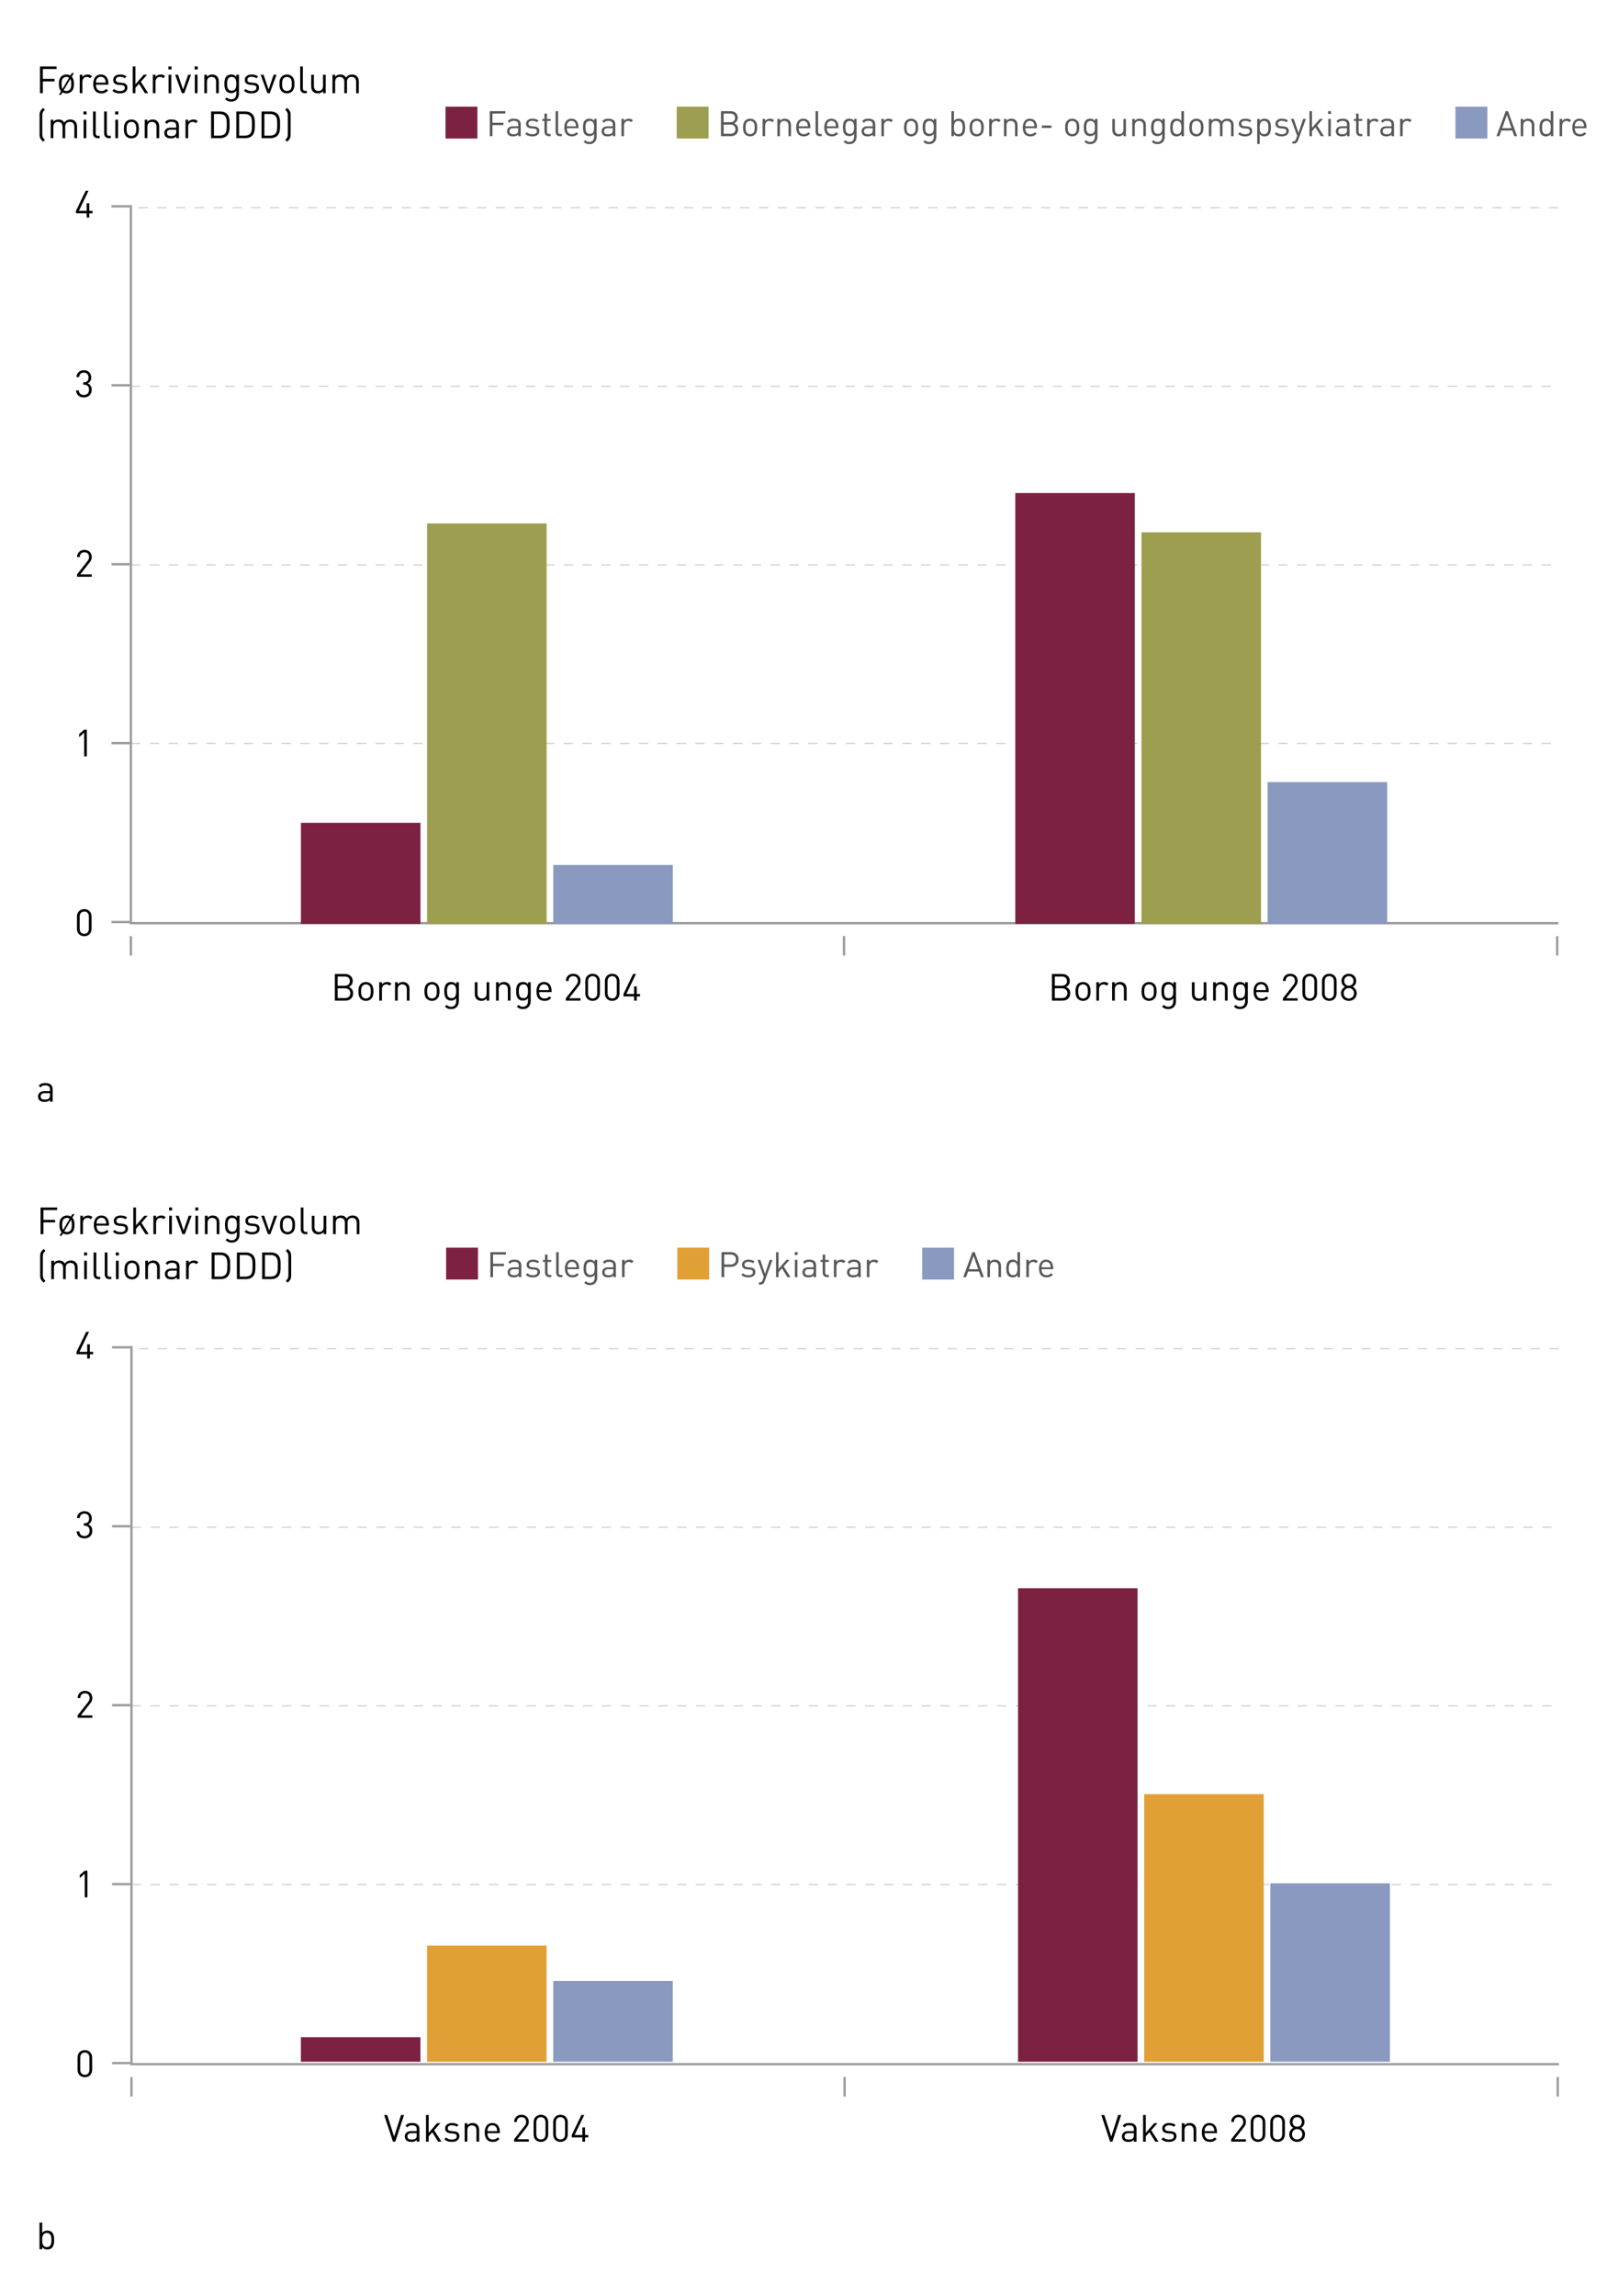 <?xml version="1.0" encoding="utf-8"?>
<!-- Generator: Adobe Illustrator 16.0.1, SVG Export Plug-In . SVG Version: 6.00 Build 0)  -->
<!DOCTYPE svg PUBLIC "-//W3C//DTD SVG 1.1//EN" "http://www.w3.org/Graphics/SVG/1.1/DTD/svg11.dtd">
<svg version="1.1" id="Layer_1" xmlns="http://www.w3.org/2000/svg" xmlns:xlink="http://www.w3.org/1999/xlink" x="0px" y="0px"
	 width="342.99px" height="489.94px" viewBox="0 0 342.99 489.94" enable-background="new 0 0 342.99 489.94" xml:space="preserve">
<g>
	<g>
		<g>
			<g>
				<path d="M19.179,288.981v0.903h-0.568v-0.903h-2.271v-0.52l2.055-4.271h0.616l-2.055,4.271h1.655v-1.615h0.568v1.615h0.696v0.52
					H19.179z"/>
			</g>
		</g>
	</g>
	<g>
		<g>
			<g>
				<path d="M18.028,328.269c-0.896,0-1.623-0.472-1.671-1.503h0.576c0.048,0.712,0.552,0.991,1.095,0.991
					c0.616,0,1.095-0.407,1.095-1.104c0-0.688-0.344-1.103-1.119-1.103h-0.12v-0.504h0.12c0.696,0,1.016-0.392,1.016-1.031
					c0-0.68-0.44-1.04-0.992-1.04c-0.6,0-0.967,0.368-1.023,0.952h-0.576c0.064-0.92,0.736-1.464,1.599-1.464
					c0.928,0,1.567,0.616,1.567,1.543c0,0.6-0.256,1.032-0.768,1.264c0.576,0.216,0.872,0.68,0.872,1.392
					C19.699,327.709,18.956,328.269,18.028,328.269z"/>
			</g>
		</g>
	</g>
	<g>
		<g>
			<g>
				<path d="M16.564,366.541v-0.512l2.247-2.854c0.216-0.28,0.32-0.527,0.32-0.84c0-0.615-0.368-1.023-0.992-1.023
					c-0.527,0-0.991,0.296-0.991,1.032h-0.576c0-0.896,0.616-1.544,1.567-1.544c0.936,0,1.567,0.6,1.567,1.535
					c0,0.456-0.144,0.752-0.456,1.151l-1.991,2.543h2.447v0.512H16.564z"/>
			</g>
		</g>
	</g>
	<g>
		<g>
			<g>
				<path d="M18.084,404.869v-5.053l-1.063,0.935v-0.655l1.063-0.92h0.576v5.693H18.084z"/>
			</g>
		</g>
	</g>
	<g>
		<g>
			<g>
				<path d="M18.108,443.245c-0.888,0-1.559-0.624-1.559-1.567v-2.654c0-0.943,0.671-1.567,1.559-1.567
					c0.887,0,1.559,0.624,1.559,1.567v2.654C19.667,442.621,18.995,443.245,18.108,443.245z M19.091,439.056
					c0-0.624-0.352-1.088-0.983-1.088c-0.632,0-0.983,0.464-0.983,1.088v2.591c0,0.623,0.352,1.087,0.983,1.087
					c0.631,0,0.983-0.464,0.983-1.087V439.056z"/>
			</g>
		</g>
	</g>
	
		<line fill="none" stroke="#CFCFCF" stroke-width="0.25" stroke-dasharray="2.007,2.007" x1="29.646" y1="287.781" x2="332.729" y2="287.781"/>
	
		<line fill="none" stroke="#CFCFCF" stroke-width="0.25" stroke-dasharray="2.007,2.007" x1="28.103" y1="325.892" x2="331.187" y2="325.892"/>
	
		<line fill="none" stroke="#CFCFCF" stroke-width="0.25" stroke-dasharray="2.007,2.007" x1="28.103" y1="364.002" x2="331.187" y2="364.002"/>
	
		<line fill="none" stroke="#CFCFCF" stroke-width="0.25" stroke-dasharray="2.007,2.007" x1="28.103" y1="402.113" x2="331.187" y2="402.113"/>
	<line fill="none" stroke="#9C9B9B" stroke-width="0.5" x1="23.913" y1="287.494" x2="27.817" y2="287.494"/>
	<line fill="none" stroke="#9C9B9B" stroke-width="0.5" x1="23.913" y1="440.224" x2="27.817" y2="440.224"/>
	<line fill="none" stroke="#9C9B9B" stroke-width="0.5" x1="23.913" y1="402.041" x2="27.817" y2="402.041"/>
	<line fill="none" stroke="#9C9B9B" stroke-width="0.5" x1="23.913" y1="325.677" x2="27.817" y2="325.677"/>
	<line fill="none" stroke="#9C9B9B" stroke-width="0.5" x1="23.913" y1="363.858" x2="27.817" y2="363.858"/>
	<polyline fill="none" stroke="#9C9B9B" stroke-width="0.5" points="28.056,287.211 28.056,440.461 332.73,440.461 	"/>
	<line fill="none" stroke="#9C9B9B" stroke-width="0.5" x1="332.48" y1="447.368" x2="332.48" y2="443.2"/>
	<line fill="none" stroke="#9C9B9B" stroke-width="0.5" x1="28.056" y1="447.368" x2="28.056" y2="443.2"/>
	<line fill="none" stroke="#9C9B9B" stroke-width="0.5" x1="180.268" y1="447.368" x2="180.268" y2="443.2"/>
	<g>
		<g>
			<g>
				<path d="M84.367,456.993h-0.496L82,451.301h0.64l1.479,4.605l1.479-4.605h0.64L84.367,456.993z"/>
			</g>
		</g>
		<g>
			<g>
				<path d="M88.943,456.993v-0.376c-0.32,0.32-0.607,0.424-1.135,0.424c-0.543,0-0.863-0.104-1.111-0.359
					c-0.192-0.192-0.296-0.488-0.296-0.8c0-0.688,0.48-1.136,1.359-1.136h1.183v-0.375c0-0.576-0.288-0.864-1.007-0.864
					c-0.504,0-0.76,0.12-0.991,0.448l-0.392-0.36c0.352-0.455,0.751-0.583,1.391-0.583c1.056,0,1.575,0.455,1.575,1.311v2.671
					H88.943z M88.943,455.178H87.84c-0.592,0-0.88,0.24-0.88,0.696c0,0.455,0.28,0.671,0.904,0.671c0.335,0,0.631-0.023,0.879-0.264
					c0.136-0.128,0.2-0.352,0.2-0.68V455.178z"/>
				<path d="M93.511,456.993l-1.247-2.015l-0.768,0.879v1.136H90.92v-5.692h0.576v3.806l1.775-2.047h0.719l-1.335,1.503l1.567,2.431
					H93.511z"/>
				<path d="M96.447,457.041c-0.664,0-1.183-0.151-1.615-0.567l0.384-0.384c0.312,0.328,0.735,0.455,1.223,0.455
					c0.647,0,1.047-0.231,1.047-0.695c0-0.344-0.2-0.535-0.656-0.575l-0.647-0.057c-0.768-0.063-1.175-0.407-1.175-1.055
					c0-0.72,0.607-1.151,1.447-1.151c0.56,0,1.063,0.136,1.415,0.424l-0.375,0.375c-0.28-0.216-0.64-0.312-1.048-0.312
					c-0.576,0-0.879,0.248-0.879,0.647c0,0.336,0.192,0.536,0.688,0.576l0.632,0.056c0.688,0.064,1.159,0.328,1.159,1.063
					C98.046,456.602,97.399,457.041,96.447,457.041z"/>
				<path d="M101.695,456.993v-2.423c0-0.695-0.376-1.047-0.968-1.047c-0.591,0-0.975,0.359-0.975,1.047v2.423h-0.576v-3.934h0.576
					v0.432c0.28-0.32,0.664-0.479,1.103-0.479c0.424,0,0.768,0.128,1.007,0.367c0.28,0.272,0.408,0.64,0.408,1.096v2.519H101.695z"
					/>
				<path d="M104.032,455.178c0,0.864,0.408,1.359,1.16,1.359c0.456,0,0.719-0.136,1.031-0.447l0.392,0.344
					c-0.399,0.399-0.768,0.607-1.439,0.607c-1.04,0-1.719-0.623-1.719-2.015c0-1.271,0.616-2.015,1.615-2.015
					c1.016,0,1.615,0.735,1.615,1.902v0.264H104.032z M105.991,454.091c-0.152-0.36-0.504-0.592-0.919-0.592
					c-0.416,0-0.768,0.231-0.919,0.592c-0.088,0.216-0.104,0.336-0.12,0.655h2.079C106.095,454.427,106.079,454.307,105.991,454.091
					z"/>
				<path d="M109.728,456.993v-0.512l2.247-2.854c0.216-0.279,0.32-0.527,0.32-0.84c0-0.615-0.368-1.023-0.991-1.023
					c-0.528,0-0.992,0.296-0.992,1.032h-0.576c0-0.896,0.616-1.544,1.567-1.544c0.936,0,1.567,0.6,1.567,1.535
					c0,0.456-0.144,0.752-0.456,1.151l-1.991,2.543h2.446v0.512H109.728z"/>
				<path d="M115.447,457.041c-0.888,0-1.56-0.623-1.56-1.567v-2.654c0-0.943,0.672-1.567,1.56-1.567
					c0.887,0,1.559,0.624,1.559,1.567v2.654C117.006,456.418,116.334,457.041,115.447,457.041z M116.431,452.852
					c0-0.624-0.352-1.088-0.983-1.088c-0.632,0-0.983,0.464-0.983,1.088v2.591c0,0.623,0.352,1.087,0.983,1.087
					c0.631,0,0.983-0.464,0.983-1.087V452.852z"/>
				<path d="M119.623,457.041c-0.888,0-1.559-0.623-1.559-1.567v-2.654c0-0.943,0.671-1.567,1.559-1.567s1.559,0.624,1.559,1.567
					v2.654C121.182,456.418,120.511,457.041,119.623,457.041z M120.606,452.852c0-0.624-0.352-1.088-0.983-1.088
					s-0.983,0.464-0.983,1.088v2.591c0,0.623,0.352,1.087,0.983,1.087s0.983-0.464,0.983-1.087V452.852z"/>
				<path d="M124.87,456.09v0.903h-0.567v-0.903h-2.271v-0.52l2.055-4.27h0.615l-2.055,4.27h1.655v-1.615h0.567v1.615h0.696v0.52
					H124.87z"/>
			</g>
		</g>
	</g>
	<g>
		<g>
			<g>
				<path d="M237.424,456.993h-0.496l-1.871-5.692h0.641l1.479,4.605l1.479-4.605h0.64L237.424,456.993z"/>
			</g>
		</g>
		<g>
			<g>
				<path d="M242,456.993v-0.376c-0.319,0.32-0.607,0.424-1.135,0.424c-0.544,0-0.864-0.104-1.111-0.359
					c-0.192-0.192-0.296-0.488-0.296-0.8c0-0.688,0.479-1.136,1.358-1.136H242v-0.375c0-0.576-0.288-0.864-1.007-0.864
					c-0.504,0-0.76,0.12-0.992,0.448l-0.392-0.36c0.352-0.455,0.752-0.583,1.392-0.583c1.056,0,1.575,0.455,1.575,1.311v2.671H242z
					 M242,455.178h-1.104c-0.592,0-0.879,0.24-0.879,0.696c0,0.455,0.279,0.671,0.903,0.671c0.336,0,0.632-0.023,0.88-0.264
					c0.136-0.128,0.199-0.352,0.199-0.68V455.178z"/>
				<path d="M246.568,456.993l-1.248-2.015l-0.768,0.879v1.136h-0.575v-5.692h0.575v3.806l1.775-2.047h0.72l-1.336,1.503
					l1.567,2.431H246.568z"/>
				<path d="M249.505,457.041c-0.664,0-1.184-0.151-1.615-0.567l0.384-0.384c0.312,0.328,0.735,0.455,1.223,0.455
					c0.648,0,1.048-0.231,1.048-0.695c0-0.344-0.2-0.535-0.655-0.575l-0.648-0.057c-0.768-0.063-1.175-0.407-1.175-1.055
					c0-0.72,0.607-1.151,1.447-1.151c0.56,0,1.063,0.136,1.415,0.424l-0.376,0.375c-0.279-0.216-0.64-0.312-1.047-0.312
					c-0.576,0-0.88,0.248-0.88,0.647c0,0.336,0.192,0.536,0.688,0.576l0.632,0.056c0.688,0.064,1.159,0.328,1.159,1.063
					C251.104,456.602,250.456,457.041,249.505,457.041z"/>
				<path d="M254.752,456.993v-2.423c0-0.695-0.376-1.047-0.968-1.047s-0.976,0.359-0.976,1.047v2.423h-0.575v-3.934h0.575v0.432
					c0.28-0.32,0.664-0.479,1.104-0.479c0.424,0,0.768,0.128,1.008,0.367c0.279,0.272,0.407,0.64,0.407,1.096v2.519H254.752z"/>
				<path d="M257.089,455.178c0,0.864,0.408,1.359,1.159,1.359c0.456,0,0.72-0.136,1.031-0.447l0.393,0.344
					c-0.4,0.399-0.768,0.607-1.439,0.607c-1.039,0-1.719-0.623-1.719-2.015c0-1.271,0.615-2.015,1.614-2.015
					c1.016,0,1.615,0.735,1.615,1.902v0.264H257.089z M259.048,454.091c-0.152-0.36-0.504-0.592-0.92-0.592
					c-0.415,0-0.768,0.231-0.919,0.592c-0.088,0.216-0.104,0.336-0.12,0.655h2.079C259.151,454.427,259.136,454.307,259.048,454.091
					z"/>
				<path d="M262.785,456.993v-0.512l2.247-2.854c0.216-0.279,0.319-0.527,0.319-0.84c0-0.615-0.367-1.023-0.991-1.023
					c-0.527,0-0.991,0.296-0.991,1.032h-0.576c0-0.896,0.616-1.544,1.567-1.544c0.936,0,1.567,0.6,1.567,1.535
					c0,0.456-0.145,0.752-0.456,1.151l-1.991,2.543h2.447v0.512H262.785z"/>
				<path d="M268.504,457.041c-0.887,0-1.559-0.623-1.559-1.567v-2.654c0-0.943,0.672-1.567,1.559-1.567
					c0.888,0,1.56,0.624,1.56,1.567v2.654C270.063,456.418,269.392,457.041,268.504,457.041z M269.487,452.852
					c0-0.624-0.352-1.088-0.983-1.088c-0.631,0-0.983,0.464-0.983,1.088v2.591c0,0.623,0.353,1.087,0.983,1.087
					c0.632,0,0.983-0.464,0.983-1.087V452.852z"/>
				<path d="M272.68,457.041c-0.887,0-1.559-0.623-1.559-1.567v-2.654c0-0.943,0.672-1.567,1.559-1.567
					c0.888,0,1.56,0.624,1.56,1.567v2.654C274.239,456.418,273.567,457.041,272.68,457.041z M273.664,452.852
					c0-0.624-0.353-1.088-0.984-1.088c-0.631,0-0.983,0.464-0.983,1.088v2.591c0,0.623,0.353,1.087,0.983,1.087
					c0.632,0,0.984-0.464,0.984-1.087V452.852z"/>
				<path d="M276.856,457.041c-0.944,0-1.68-0.655-1.68-1.615c0-0.663,0.376-1.111,0.855-1.383
					c-0.447-0.256-0.743-0.672-0.743-1.264c0-0.888,0.663-1.527,1.567-1.527c0.903,0,1.566,0.64,1.566,1.527
					c0,0.592-0.287,1.008-0.735,1.264c0.479,0.271,0.848,0.72,0.848,1.383C278.535,456.386,277.8,457.041,276.856,457.041z
					 M276.856,454.307c-0.624,0-1.104,0.479-1.104,1.111s0.479,1.111,1.104,1.111c0.623,0,1.103-0.479,1.103-1.111
					S277.479,454.307,276.856,454.307z M276.856,451.764c-0.584,0-0.992,0.432-0.992,1.023c0,0.6,0.408,1.016,0.992,1.016
					c0.583,0,0.991-0.416,0.991-1.016C277.848,452.195,277.439,451.764,276.856,451.764z"/>
			</g>
		</g>
	</g>
	<rect x="217.283" y="338.902" fill="#7C2141" width="25.512" height="101.033"/>
	<rect x="244.212" y="382.831" fill="#E1A035" width="25.512" height="57.105"/>
	<rect x="271.141" y="401.866" fill="#8999BF" width="25.513" height="38.07"/>
	<rect x="64.223" y="434.707" fill="#7C2141" width="25.512" height="5.229"/>
	<rect x="91.152" y="415.169" fill="#E1A035" width="25.512" height="24.767"/>
	<rect x="118.081" y="422.701" fill="#8999BF" width="25.512" height="17.235"/>
	<g>
		<g>
			<g>
				<path d="M11.077,479.656c-0.208,0.208-0.56,0.344-0.959,0.344c-0.432,0-0.792-0.104-1.111-0.52v0.472H8.431v-5.692h0.576v2.214
					c0.32-0.407,0.68-0.503,1.111-0.503c0.4,0,0.751,0.136,0.959,0.344c0.4,0.399,0.479,1.055,0.479,1.671
					C11.557,478.601,11.477,479.257,11.077,479.656z M9.998,476.482c-0.855,0-0.991,0.735-0.991,1.503s0.136,1.503,0.991,1.503
					s0.983-0.735,0.983-1.503S10.853,476.482,9.998,476.482z"/>
			</g>
		</g>
	</g>
	<g>
		<g>
			<g>
				<path d="M9.266,258.199v2.095h2.495v0.544H9.266v2.511H8.658v-5.692h3.534v0.543H9.266z"/>
			</g>
		</g>
		<g>
			<g>
				<path d="M15.424,262.949c-0.272,0.271-0.647,0.447-1.127,0.447c-0.328,0-0.607-0.08-0.839-0.216l-0.304,0.52h-0.456l0.456-0.768
					c-0.384-0.399-0.464-0.951-0.464-1.551c0-0.607,0.08-1.159,0.48-1.567c0.271-0.271,0.647-0.447,1.127-0.447
					c0.328,0,0.608,0.08,0.84,0.216l0.312-0.521h0.448l-0.456,0.768c0.384,0.4,0.464,0.952,0.464,1.552
					C15.904,261.989,15.824,262.541,15.424,262.949z M14.297,259.879c-0.28,0-0.527,0.104-0.711,0.287
					c-0.288,0.288-0.32,0.776-0.32,1.216c0,0.376,0.024,0.775,0.2,1.063l1.407-2.398C14.713,259.935,14.513,259.879,14.297,259.879z
					 M15.137,260.318l-1.416,2.391c0.16,0.112,0.36,0.176,0.576,0.176c0.28,0,0.536-0.104,0.72-0.288
					c0.288-0.287,0.312-0.775,0.312-1.215C15.329,261.006,15.313,260.606,15.137,260.318z"/>
			</g>
		</g>
		<g>
			<g>
				<path d="M19.337,260.166c-0.216-0.216-0.376-0.287-0.68-0.287c-0.576,0-0.943,0.455-0.943,1.055v2.415h-0.576v-3.934h0.576
					v0.479c0.216-0.328,0.647-0.527,1.104-0.527c0.375,0,0.664,0.088,0.943,0.367L19.337,260.166z"/>
			</g>
		</g>
		<g>
			<g>
				<path d="M20.602,261.533c0,0.864,0.408,1.359,1.159,1.359c0.456,0,0.72-0.136,1.031-0.447l0.392,0.344
					c-0.4,0.399-0.768,0.607-1.439,0.607c-1.039,0-1.719-0.623-1.719-2.015c0-1.271,0.615-2.015,1.615-2.015
					c1.016,0,1.615,0.735,1.615,1.902v0.264H20.602z M22.561,260.446c-0.152-0.36-0.503-0.592-0.919-0.592
					c-0.416,0-0.768,0.231-0.919,0.592c-0.088,0.216-0.104,0.336-0.12,0.655h2.079C22.665,260.782,22.649,260.662,22.561,260.446z"
					/>
				<path d="M25.721,263.396c-0.664,0-1.183-0.151-1.615-0.567l0.384-0.384c0.312,0.328,0.735,0.455,1.223,0.455
					c0.647,0,1.047-0.231,1.047-0.695c0-0.344-0.2-0.535-0.656-0.575l-0.647-0.057c-0.768-0.063-1.175-0.407-1.175-1.055
					c0-0.72,0.607-1.151,1.447-1.151c0.56,0,1.063,0.136,1.415,0.424l-0.376,0.375c-0.28-0.216-0.64-0.312-1.047-0.312
					c-0.576,0-0.879,0.248-0.879,0.647c0,0.336,0.192,0.536,0.688,0.576l0.632,0.056c0.688,0.064,1.159,0.328,1.159,1.063
					C27.32,262.957,26.673,263.396,25.721,263.396z"/>
				<path d="M31.041,263.349l-1.248-2.015l-0.768,0.879v1.136H28.45v-5.692h0.575v3.806l1.775-2.047h0.72l-1.335,1.503l1.567,2.431
					H31.041z"/>
				<path d="M34.937,260.166c-0.216-0.216-0.375-0.287-0.68-0.287c-0.575,0-0.943,0.455-0.943,1.055v2.415h-0.576v-3.934h0.576
					v0.479c0.216-0.328,0.648-0.527,1.104-0.527c0.376,0,0.664,0.088,0.943,0.367L34.937,260.166z"/>
				<path d="M36.074,258.295v-0.647h0.648v0.647H36.074z M36.106,263.349v-3.934h0.576v3.934H36.106z"/>
				<path d="M39.449,263.349h-0.512l-1.439-3.934h0.624l1.072,3.158l1.079-3.158h0.624L39.449,263.349z"/>
				<path d="M41.674,258.295v-0.647h0.647v0.647H41.674z M41.706,263.349v-3.934h0.576v3.934H41.706z"/>
				<path d="M46.248,263.349v-2.423c0-0.695-0.375-1.047-0.967-1.047s-0.976,0.359-0.976,1.047v2.423h-0.576v-3.934h0.576v0.432
					c0.28-0.32,0.664-0.479,1.104-0.479c0.424,0,0.768,0.128,1.007,0.367c0.28,0.272,0.408,0.64,0.408,1.096v2.519H46.248z"/>
				<path d="M49.489,265.155c-0.591,0-0.919-0.151-1.335-0.527l0.375-0.368c0.288,0.256,0.488,0.393,0.943,0.393
					c0.76,0,1.08-0.536,1.08-1.208v-0.615c-0.32,0.407-0.68,0.512-1.104,0.512c-0.399,0-0.744-0.145-0.951-0.352
					c-0.392-0.393-0.48-1-0.48-1.64s0.088-1.247,0.48-1.639c0.208-0.208,0.56-0.344,0.959-0.344c0.432,0,0.783,0.096,1.104,0.512
					v-0.464h0.567v4.054C51.128,264.444,50.521,265.155,49.489,265.155z M49.577,259.879c-0.855,0-0.983,0.735-0.983,1.471
					s0.128,1.472,0.983,1.472c0.856,0,0.976-0.736,0.976-1.472S50.433,259.879,49.577,259.879z"/>
			</g>
		</g>
		<g>
			<g>
				<path d="M53.809,263.396c-0.664,0-1.184-0.151-1.615-0.567l0.384-0.384c0.312,0.328,0.736,0.455,1.224,0.455
					c0.647,0,1.047-0.231,1.047-0.695c0-0.344-0.2-0.535-0.656-0.575l-0.647-0.057c-0.768-0.063-1.176-0.407-1.176-1.055
					c0-0.72,0.608-1.151,1.447-1.151c0.56,0,1.063,0.136,1.416,0.424l-0.376,0.375c-0.28-0.216-0.64-0.312-1.047-0.312
					c-0.576,0-0.879,0.248-0.879,0.647c0,0.336,0.192,0.536,0.688,0.576l0.631,0.056c0.688,0.064,1.16,0.328,1.16,1.063
					C55.408,262.957,54.76,263.396,53.809,263.396z"/>
			</g>
			<g>
				<path d="M57.705,263.349h-0.512l-1.439-3.934h0.624l1.072,3.158l1.079-3.158h0.624L57.705,263.349z"/>
			</g>
		</g>
		<g>
			<g>
				<path d="M62.496,262.949c-0.272,0.271-0.647,0.447-1.127,0.447c-0.479,0-0.855-0.176-1.127-0.447
					c-0.4-0.408-0.48-0.96-0.48-1.567s0.08-1.159,0.48-1.567c0.271-0.271,0.647-0.447,1.127-0.447c0.48,0,0.855,0.176,1.127,0.447
					c0.4,0.408,0.48,0.96,0.48,1.567S62.896,262.541,62.496,262.949z M62.088,260.166c-0.184-0.184-0.439-0.287-0.72-0.287
					c-0.28,0-0.527,0.104-0.711,0.287c-0.288,0.288-0.32,0.776-0.32,1.216s0.032,0.928,0.32,1.215
					c0.184,0.185,0.432,0.288,0.711,0.288c0.28,0,0.536-0.104,0.72-0.288c0.288-0.287,0.312-0.775,0.312-1.215
					S62.376,260.454,62.088,260.166z"/>
				<path d="M65.192,263.349c-0.688,0-0.999-0.448-0.999-1.048v-4.645h0.575v4.621c0,0.384,0.128,0.575,0.528,0.575h0.312v0.496
					H65.192z"/>
				<path d="M69.072,263.349v-0.439c-0.28,0.319-0.672,0.487-1.111,0.487c-0.424,0-0.776-0.128-1.016-0.367
					c-0.28-0.272-0.4-0.648-0.4-1.104v-2.511h0.576v2.423c0,0.695,0.368,1.047,0.959,1.047c0.592,0,0.983-0.359,0.983-1.047v-2.423
					h0.576v3.934H69.072z"/>
				<path d="M76.134,263.349v-2.423c0-0.695-0.376-1.047-0.967-1.047c-0.576,0-0.983,0.359-0.983,0.983v2.486h-0.576v-2.423
					c0-0.695-0.375-1.047-0.967-1.047s-0.983,0.359-0.983,1.047v2.423h-0.576v-3.934h0.576v0.432c0.28-0.32,0.671-0.479,1.111-0.479
					c0.544,0,0.967,0.224,1.208,0.655c0.304-0.432,0.744-0.655,1.295-0.655c0.424,0,0.776,0.136,1.016,0.367
					c0.28,0.272,0.424,0.64,0.424,1.096v2.519H76.134z"/>
			</g>
		</g>
	</g>
	<g>
		<g>
			<g>
				<path d="M9.313,273.701c-0.256-0.256-0.432-0.424-0.576-0.688c-0.144-0.265-0.167-0.544-0.167-0.824v-4.174
					c0-0.279,0.024-0.56,0.167-0.823c0.144-0.264,0.32-0.432,0.576-0.688l0.392,0.392c-0.184,0.184-0.328,0.312-0.432,0.52
					c-0.08,0.16-0.128,0.384-0.128,0.647v4.078c0,0.264,0.048,0.487,0.128,0.647c0.104,0.208,0.248,0.336,0.432,0.52L9.313,273.701z
					"/>
				<path d="M15.991,272.949v-2.423c0-0.695-0.376-1.047-0.967-1.047c-0.576,0-0.984,0.359-0.984,0.983v2.486h-0.575v-2.423
					c0-0.695-0.376-1.047-0.968-1.047s-0.983,0.359-0.983,1.047v2.423h-0.576v-3.934h0.576v0.432c0.28-0.32,0.672-0.479,1.111-0.479
					c0.544,0,0.968,0.224,1.208,0.655c0.304-0.432,0.744-0.655,1.295-0.655c0.423,0,0.775,0.136,1.015,0.367
					c0.28,0.272,0.424,0.64,0.424,1.096v2.519H15.991z"/>
				<path d="M17.938,267.896v-0.648h0.647v0.648H17.938z M17.97,272.949v-3.934h0.576v3.934H17.97z"/>
				<path d="M20.978,272.949c-0.688,0-1-0.447-1-1.048v-4.646h0.576v4.622c0,0.384,0.128,0.575,0.527,0.575h0.312v0.496H20.978z"/>
				<path d="M23.354,272.949c-0.688,0-1-0.447-1-1.048v-4.646h0.576v4.622c0,0.384,0.128,0.575,0.527,0.575h0.312v0.496H23.354z"/>
				<path d="M24.714,267.896v-0.648h0.647v0.648H24.714z M24.746,272.949v-3.934h0.575v3.934H24.746z"/>
				<path d="M29.296,272.55c-0.272,0.271-0.647,0.447-1.127,0.447c-0.479,0-0.855-0.176-1.127-0.447
					c-0.4-0.408-0.479-0.96-0.479-1.567s0.08-1.159,0.479-1.567c0.272-0.271,0.648-0.447,1.127-0.447
					c0.48,0,0.855,0.176,1.127,0.447c0.4,0.408,0.48,0.96,0.48,1.567S29.696,272.142,29.296,272.55z M28.889,269.767
					c-0.184-0.184-0.44-0.287-0.72-0.287s-0.528,0.104-0.711,0.287c-0.288,0.288-0.32,0.776-0.32,1.216s0.032,0.928,0.32,1.215
					c0.184,0.185,0.432,0.288,0.711,0.288s0.536-0.104,0.72-0.288c0.288-0.287,0.312-0.775,0.312-1.215
					S29.176,270.055,28.889,269.767z"/>
				<path d="M33.528,272.949v-2.423c0-0.695-0.376-1.047-0.967-1.047c-0.592,0-0.976,0.359-0.976,1.047v2.423H31.01v-3.934h0.576
					v0.432c0.28-0.32,0.664-0.479,1.104-0.479c0.424,0,0.768,0.128,1.007,0.367c0.28,0.272,0.408,0.64,0.408,1.096v2.519H33.528z"/>
				<path d="M37.736,272.949v-0.376c-0.32,0.32-0.607,0.424-1.135,0.424c-0.543,0-0.863-0.104-1.111-0.359
					c-0.192-0.192-0.296-0.488-0.296-0.8c0-0.688,0.48-1.136,1.359-1.136h1.183v-0.376c0-0.575-0.288-0.863-1.007-0.863
					c-0.503,0-0.759,0.12-0.991,0.448l-0.392-0.36c0.352-0.455,0.752-0.583,1.392-0.583c1.055,0,1.575,0.455,1.575,1.311v2.671
					H37.736z M37.736,271.134h-1.103c-0.592,0-0.88,0.24-0.88,0.696c0,0.455,0.28,0.672,0.904,0.672
					c0.336,0,0.631-0.024,0.879-0.265c0.136-0.128,0.2-0.352,0.2-0.68V271.134z"/>
				<path d="M41.913,269.767c-0.216-0.216-0.376-0.287-0.68-0.287c-0.576,0-0.944,0.455-0.944,1.055v2.415h-0.575v-3.934h0.575
					v0.479c0.216-0.328,0.648-0.527,1.104-0.527c0.376,0,0.664,0.088,0.943,0.367L41.913,269.767z"/>
				<path d="M48.567,272.422c-0.344,0.344-0.847,0.527-1.439,0.527h-1.951v-5.693h1.951c0.592,0,1.095,0.185,1.439,0.528
					c0.592,0.592,0.56,1.463,0.56,2.255C49.127,270.83,49.159,271.83,48.567,272.422z M48.144,268.216
					c-0.295-0.304-0.679-0.416-1.119-0.416h-1.239v4.605h1.239c0.44,0,0.824-0.111,1.119-0.415c0.392-0.408,0.376-1.256,0.376-1.951
					C48.52,269.343,48.536,268.624,48.144,268.216z"/>
				<path d="M53.952,272.422c-0.344,0.344-0.848,0.527-1.439,0.527h-1.951v-5.693h1.951c0.592,0,1.095,0.185,1.439,0.528
					c0.591,0.592,0.56,1.463,0.56,2.255C54.511,270.83,54.543,271.83,53.952,272.422z M53.528,268.216
					c-0.296-0.304-0.68-0.416-1.12-0.416h-1.239v4.605h1.239c0.44,0,0.824-0.111,1.12-0.415c0.392-0.408,0.375-1.256,0.375-1.951
					C53.903,269.343,53.919,268.624,53.528,268.216z"/>
				<path d="M59.335,272.422c-0.344,0.344-0.848,0.527-1.439,0.527h-1.951v-5.693h1.951c0.592,0,1.096,0.185,1.439,0.528
					c0.592,0.592,0.56,1.463,0.56,2.255C59.895,270.83,59.927,271.83,59.335,272.422z M58.912,268.216
					c-0.296-0.304-0.68-0.416-1.12-0.416h-1.239v4.605h1.239c0.44,0,0.824-0.111,1.12-0.415c0.392-0.408,0.376-1.256,0.376-1.951
					C59.288,269.343,59.303,268.624,58.912,268.216z"/>
				<path d="M61.985,273.014c-0.144,0.264-0.32,0.432-0.576,0.688l-0.408-0.408c0.184-0.184,0.335-0.312,0.439-0.52
					c0.08-0.16,0.112-0.376,0.112-0.632v-4.078c0-0.256-0.032-0.472-0.112-0.631c-0.104-0.208-0.256-0.336-0.439-0.521l0.408-0.407
					c0.256,0.256,0.432,0.424,0.576,0.688s0.16,0.544,0.16,0.823v4.174C62.145,272.47,62.129,272.749,61.985,273.014z"/>
			</g>
		</g>
	</g>
	<rect x="95.216" y="266.228" fill="#7C2141" width="6.803" height="6.804"/>
	<g>
		<g>
			<g>
				<path fill="#585857" d="M105.231,267.694v1.967h2.342v0.511h-2.342v2.357h-0.57v-5.346h3.318v0.511H105.231z"/>
			</g>
		</g>
		<g>
			<g>
				<path fill="#585857" d="M110.73,272.529v-0.353c-0.3,0.3-0.57,0.397-1.066,0.397c-0.51,0-0.811-0.098-1.043-0.338
					c-0.18-0.18-0.278-0.458-0.278-0.751c0-0.646,0.451-1.065,1.276-1.065h1.111v-0.354c0-0.54-0.27-0.811-0.946-0.811
					c-0.473,0-0.713,0.113-0.931,0.421l-0.368-0.338c0.331-0.428,0.706-0.548,1.307-0.548c0.991,0,1.479,0.428,1.479,1.23v2.508
					H110.73z M110.73,270.825h-1.036c-0.556,0-0.826,0.226-0.826,0.653s0.263,0.631,0.849,0.631c0.315,0,0.593-0.023,0.826-0.248
					c0.127-0.12,0.188-0.33,0.188-0.639V270.825z"/>
			</g>
		</g>
		<g>
			<g>
				<path fill="#585857" d="M113.744,272.574c-0.623,0-1.111-0.143-1.517-0.533l0.36-0.36c0.293,0.308,0.691,0.429,1.148,0.429
					c0.608,0,0.984-0.218,0.984-0.653c0-0.323-0.188-0.503-0.616-0.541l-0.608-0.053c-0.721-0.06-1.104-0.383-1.104-0.99
					c0-0.676,0.571-1.081,1.359-1.081c0.526,0,0.999,0.127,1.329,0.397l-0.353,0.353c-0.263-0.202-0.601-0.292-0.983-0.292
					c-0.541,0-0.826,0.232-0.826,0.607c0,0.315,0.18,0.503,0.646,0.541l0.593,0.053c0.646,0.06,1.088,0.308,1.088,0.998
					C115.246,272.161,114.638,272.574,113.744,272.574z"/>
			</g>
		</g>
		<g>
			<g>
				<path fill="#585857" d="M117.269,272.529c-0.631,0-0.946-0.443-0.946-0.991v-2.267h-0.465v-0.413h0.465v-1.156h0.541v1.156
					h0.789v0.413h-0.789v2.252c0,0.338,0.158,0.54,0.503,0.54h0.286v0.466H117.269z"/>
			</g>
		</g>
		<g>
			<g>
				<path fill="#585857" d="M119.646,272.529c-0.646,0-0.938-0.42-0.938-0.983v-4.362h0.541v4.34c0,0.36,0.12,0.54,0.496,0.54h0.292
					v0.466H119.646z"/>
			</g>
		</g>
		<g>
			<g>
				<path fill="#585857" d="M121.108,270.825c0,0.811,0.383,1.276,1.088,1.276c0.428,0,0.676-0.128,0.968-0.421l0.368,0.323
					c-0.375,0.375-0.721,0.57-1.352,0.57c-0.976,0-1.614-0.586-1.614-1.892c0-1.193,0.578-1.892,1.516-1.892
					c0.954,0,1.517,0.69,1.517,1.786v0.248H121.108z M122.947,269.804c-0.143-0.337-0.473-0.555-0.864-0.555
					c-0.39,0-0.721,0.218-0.863,0.555c-0.083,0.203-0.098,0.315-0.112,0.616h1.952C123.044,270.119,123.03,270.007,122.947,269.804z
					"/>
				<path fill="#585857" d="M125.931,274.226c-0.556,0-0.863-0.143-1.254-0.495l0.353-0.346c0.27,0.24,0.458,0.368,0.886,0.368
					c0.713,0,1.014-0.503,1.014-1.134v-0.578c-0.3,0.383-0.638,0.48-1.036,0.48c-0.375,0-0.698-0.135-0.894-0.33
					c-0.368-0.368-0.45-0.938-0.45-1.539s0.083-1.171,0.45-1.539c0.195-0.195,0.526-0.322,0.901-0.322
					c0.406,0,0.736,0.09,1.036,0.48v-0.436h0.533v3.806C127.47,273.558,126.899,274.226,125.931,274.226z M126.014,269.271
					c-0.803,0-0.923,0.69-0.923,1.381s0.12,1.382,0.923,1.382s0.916-0.691,0.916-1.382S126.817,269.271,126.014,269.271z"/>
				<path fill="#585857" d="M130.912,272.529v-0.353c-0.3,0.3-0.571,0.397-1.066,0.397c-0.51,0-0.811-0.098-1.043-0.338
					c-0.18-0.18-0.278-0.458-0.278-0.751c0-0.646,0.451-1.065,1.276-1.065h1.111v-0.354c0-0.54-0.271-0.811-0.946-0.811
					c-0.473,0-0.713,0.113-0.931,0.421l-0.368-0.338c0.331-0.428,0.706-0.548,1.307-0.548c0.991,0,1.479,0.428,1.479,1.23v2.508
					H130.912z M130.912,270.825h-1.036c-0.556,0-0.826,0.226-0.826,0.653s0.263,0.631,0.848,0.631c0.315,0,0.593-0.023,0.826-0.248
					c0.128-0.12,0.188-0.33,0.188-0.639V270.825z"/>
				<path fill="#585857" d="M134.827,269.541c-0.203-0.202-0.353-0.27-0.638-0.27c-0.541,0-0.886,0.428-0.886,0.99v2.268h-0.541
					v-3.693h0.541v0.45c0.203-0.308,0.608-0.495,1.036-0.495c0.353,0,0.623,0.082,0.886,0.345L134.827,269.541z"/>
			</g>
		</g>
	</g>
	<rect x="144.557" y="266.228" fill="#E1A035" width="6.803" height="6.804"/>
	<g>
		<g>
			<g>
				<path fill="#585857" d="M155.99,270.33h-1.419v2.199h-0.57v-5.346h1.989c0.976,0,1.651,0.608,1.651,1.569
					S156.966,270.33,155.99,270.33z M155.938,267.694h-1.366v2.125h1.366c0.668,0,1.134-0.36,1.134-1.066
					C157.071,268.048,156.606,267.694,155.938,267.694z"/>
			</g>
		</g>
		<g>
			<g>
				<path fill="#585857" d="M159.725,272.574c-0.623,0-1.111-0.143-1.517-0.533l0.36-0.36c0.293,0.308,0.691,0.429,1.148,0.429
					c0.608,0,0.984-0.218,0.984-0.653c0-0.323-0.188-0.503-0.616-0.541l-0.608-0.053c-0.721-0.06-1.104-0.383-1.104-0.99
					c0-0.676,0.571-1.081,1.359-1.081c0.526,0,0.999,0.127,1.329,0.397l-0.353,0.353c-0.263-0.202-0.601-0.292-0.983-0.292
					c-0.541,0-0.826,0.232-0.826,0.607c0,0.315,0.18,0.503,0.646,0.541l0.593,0.053c0.646,0.06,1.088,0.308,1.088,0.998
					C161.226,272.161,160.618,272.574,159.725,272.574z"/>
				<path fill="#585857" d="M163.197,273.423c-0.075,0.202-0.158,0.338-0.263,0.436c-0.195,0.188-0.458,0.255-0.721,0.255h-0.233
					v-0.48h0.165c0.375,0,0.488-0.12,0.608-0.458l0.263-0.721l-1.329-3.618h0.586l1.013,2.965l1.006-2.965h0.585L163.197,273.423z"
					/>
				<path fill="#585857" d="M168.065,272.529l-1.171-1.892l-0.721,0.825v1.066h-0.541v-5.346h0.541v3.574l1.667-1.922h0.676
					l-1.254,1.411l1.472,2.282H168.065z"/>
				<path fill="#585857" d="M169.623,267.785v-0.608h0.608v0.608H169.623z M169.653,272.529v-3.693h0.541v3.693H169.653z"/>
				<path fill="#585857" d="M173.646,272.529v-0.353c-0.301,0.3-0.571,0.397-1.066,0.397c-0.511,0-0.811-0.098-1.043-0.338
					c-0.18-0.18-0.278-0.458-0.278-0.751c0-0.646,0.451-1.065,1.276-1.065h1.111v-0.354c0-0.54-0.271-0.811-0.946-0.811
					c-0.473,0-0.713,0.113-0.931,0.421l-0.368-0.338c0.331-0.428,0.706-0.548,1.307-0.548c0.99,0,1.479,0.428,1.479,1.23v2.508
					H173.646z M173.646,270.825h-1.036c-0.556,0-0.826,0.226-0.826,0.653s0.263,0.631,0.849,0.631c0.315,0,0.593-0.023,0.825-0.248
					c0.128-0.12,0.188-0.33,0.188-0.639V270.825z"/>
				<path fill="#585857" d="M176.531,272.529c-0.63,0-0.945-0.443-0.945-0.991v-2.267h-0.466v-0.413h0.466v-1.156h0.54v1.156h0.788
					v0.413h-0.788v2.252c0,0.338,0.158,0.54,0.503,0.54h0.285v0.466H176.531z"/>
			</g>
		</g>
		<g>
			<g>
				<path fill="#585857" d="M180.05,269.541c-0.203-0.202-0.353-0.27-0.638-0.27c-0.541,0-0.887,0.428-0.887,0.99v2.268h-0.54
					v-3.693h0.54v0.45c0.203-0.308,0.608-0.495,1.036-0.495c0.354,0,0.623,0.082,0.886,0.345L180.05,269.541z"/>
			</g>
		</g>
		<g>
			<g>
				<path fill="#585857" d="M183.17,272.529v-0.353c-0.301,0.3-0.571,0.397-1.066,0.397c-0.511,0-0.811-0.098-1.043-0.338
					c-0.181-0.18-0.278-0.458-0.278-0.751c0-0.646,0.45-1.065,1.276-1.065h1.111v-0.354c0-0.54-0.271-0.811-0.946-0.811
					c-0.473,0-0.713,0.113-0.931,0.421l-0.368-0.338c0.33-0.428,0.706-0.548,1.307-0.548c0.991,0,1.479,0.428,1.479,1.23v2.508
					H183.17z M183.17,270.825h-1.036c-0.556,0-0.826,0.226-0.826,0.653s0.263,0.631,0.849,0.631c0.315,0,0.593-0.023,0.826-0.248
					c0.127-0.12,0.188-0.33,0.188-0.639V270.825z"/>
				<path fill="#585857" d="M187.084,269.541c-0.202-0.202-0.353-0.27-0.638-0.27c-0.54,0-0.886,0.428-0.886,0.99v2.268h-0.541
					v-3.693h0.541v0.45c0.203-0.308,0.608-0.495,1.036-0.495c0.353,0,0.623,0.082,0.886,0.345L187.084,269.541z"/>
			</g>
		</g>
	</g>
	<rect x="196.824" y="266.228" fill="#8999BF" width="6.803" height="6.804"/>
	<g>
		<g>
			<g>
				<path fill="#585857" d="M209.383,272.529l-0.428-1.209h-2.335l-0.428,1.209h-0.608l1.967-5.346h0.48l1.96,5.346H209.383z
					 M207.799,268.002l-1.006,2.823h1.997L207.799,268.002z"/>
				<path fill="#585857" d="M213.117,272.529v-2.274c0-0.653-0.353-0.983-0.908-0.983s-0.916,0.338-0.916,0.983v2.274h-0.541v-3.693
					h0.541v0.405c0.263-0.301,0.623-0.45,1.036-0.45c0.397,0,0.721,0.12,0.945,0.345c0.263,0.256,0.383,0.601,0.383,1.028v2.365
					H213.117z"/>
				<path fill="#585857" d="M217.175,272.529v-0.443c-0.301,0.391-0.646,0.488-1.052,0.488c-0.375,0-0.705-0.128-0.9-0.322
					c-0.376-0.376-0.45-0.991-0.45-1.569s0.074-1.193,0.45-1.569c0.195-0.195,0.525-0.322,0.9-0.322c0.405,0,0.743,0.09,1.044,0.473
					v-2.08h0.54v5.346H217.175z M216.243,269.271c-0.803,0-0.931,0.69-0.931,1.411s0.128,1.411,0.931,1.411
					c0.804,0,0.924-0.69,0.924-1.411S217.047,269.271,216.243,269.271z"/>
			</g>
		</g>
		<g>
			<g>
				<path fill="#585857" d="M221.119,269.541c-0.203-0.202-0.353-0.27-0.639-0.27c-0.54,0-0.886,0.428-0.886,0.99v2.268h-0.54
					v-3.693h0.54v0.45c0.203-0.308,0.608-0.495,1.036-0.495c0.354,0,0.623,0.082,0.886,0.345L221.119,269.541z"/>
			</g>
		</g>
		<g>
			<g>
				<path fill="#585857" d="M222.303,270.825c0,0.811,0.383,1.276,1.088,1.276c0.429,0,0.676-0.128,0.969-0.421l0.368,0.323
					c-0.376,0.375-0.721,0.57-1.352,0.57c-0.976,0-1.614-0.586-1.614-1.892c0-1.193,0.578-1.892,1.517-1.892
					c0.954,0,1.517,0.69,1.517,1.786v0.248H222.303z M224.142,269.804c-0.143-0.337-0.473-0.555-0.863-0.555
					s-0.721,0.218-0.863,0.555c-0.082,0.203-0.098,0.315-0.112,0.616h1.952C224.239,270.119,224.225,270.007,224.142,269.804z"/>
			</g>
		</g>
	</g>
	<g>
		<g>
			<g>
				<path d="M19.056,45.513v0.903h-0.567v-0.903h-2.271v-0.52l2.055-4.27h0.616l-2.055,4.27h1.655v-1.615h0.567v1.615h0.696v0.52
					H19.056z"/>
			</g>
		</g>
	</g>
	<g>
		<g>
			<g>
				<path d="M17.904,84.801c-0.896,0-1.623-0.472-1.671-1.503h0.576c0.048,0.711,0.552,0.992,1.095,0.992
					c0.616,0,1.096-0.408,1.096-1.104c0-0.688-0.344-1.104-1.12-1.104h-0.12v-0.504h0.12c0.696,0,1.016-0.392,1.016-1.031
					c0-0.68-0.44-1.04-0.992-1.04c-0.6,0-0.967,0.368-1.023,0.952h-0.576c0.064-0.919,0.736-1.463,1.599-1.463
					c0.928,0,1.567,0.616,1.567,1.543c0,0.6-0.256,1.031-0.768,1.263c0.576,0.216,0.871,0.68,0.871,1.391
					C19.575,84.241,18.832,84.801,17.904,84.801z"/>
			</g>
		</g>
	</g>
	<g>
		<g>
			<g>
				<path d="M16.441,123.073v-0.512l2.247-2.854c0.216-0.28,0.32-0.528,0.32-0.839c0-0.616-0.368-1.023-0.992-1.023
					c-0.527,0-0.991,0.296-0.991,1.031h-0.576c0-0.896,0.616-1.543,1.567-1.543c0.936,0,1.567,0.6,1.567,1.535
					c0,0.456-0.144,0.751-0.456,1.151l-1.991,2.542h2.447v0.512H16.441z"/>
			</g>
		</g>
	</g>
	<g>
		<g>
			<g>
				<path d="M17.96,161.4v-5.053l-1.063,0.936v-0.656l1.063-0.919h0.576v5.693H17.96z"/>
			</g>
		</g>
	</g>
	<g>
		<g>
			<g>
				<path d="M17.984,199.776c-0.888,0-1.559-0.624-1.559-1.567v-2.655c0-0.943,0.671-1.567,1.559-1.567s1.559,0.624,1.559,1.567
					v2.655C19.543,199.153,18.872,199.776,17.984,199.776z M18.968,195.587c0-0.624-0.352-1.087-0.983-1.087
					s-0.983,0.463-0.983,1.087v2.59c0,0.624,0.352,1.087,0.983,1.087s0.983-0.464,0.983-1.087V195.587z"/>
			</g>
		</g>
	</g>
	
		<line fill="none" stroke="#CFCFCF" stroke-width="0.25" stroke-dasharray="2.007,2.007" x1="29.522" y1="44.313" x2="332.605" y2="44.313"/>
	
		<line fill="none" stroke="#CFCFCF" stroke-width="0.25" stroke-dasharray="2.007,2.007" x1="27.979" y1="82.423" x2="331.063" y2="82.423"/>
	
		<line fill="none" stroke="#CFCFCF" stroke-width="0.25" stroke-dasharray="2.007,2.007" x1="27.979" y1="120.534" x2="331.063" y2="120.534"/>
	
		<line fill="none" stroke="#CFCFCF" stroke-width="0.25" stroke-dasharray="2.007,2.007" x1="27.979" y1="158.645" x2="331.063" y2="158.645"/>
	<line fill="none" stroke="#9C9B9B" stroke-width="0.5" x1="23.789" y1="44.026" x2="27.694" y2="44.026"/>
	<line fill="none" stroke="#9C9B9B" stroke-width="0.5" x1="23.789" y1="196.755" x2="27.694" y2="196.755"/>
	<line fill="none" stroke="#9C9B9B" stroke-width="0.5" x1="23.789" y1="158.572" x2="27.694" y2="158.572"/>
	<line fill="none" stroke="#9C9B9B" stroke-width="0.5" x1="23.789" y1="82.208" x2="27.694" y2="82.208"/>
	<line fill="none" stroke="#9C9B9B" stroke-width="0.5" x1="23.789" y1="120.391" x2="27.694" y2="120.391"/>
	<polyline fill="none" stroke="#9C9B9B" stroke-width="0.5" points="27.932,43.743 27.932,196.992 332.606,196.992 	"/>
	<line fill="none" stroke="#9C9B9B" stroke-width="0.5" x1="332.356" y1="203.9" x2="332.356" y2="199.732"/>
	<line fill="none" stroke="#9C9B9B" stroke-width="0.5" x1="27.933" y1="203.9" x2="27.933" y2="199.732"/>
	<line fill="none" stroke="#9C9B9B" stroke-width="0.5" x1="180.145" y1="203.9" x2="180.145" y2="199.732"/>
	<g>
		<g>
			<g>
				<path d="M9.142,14.731v2.095h2.495v0.543H9.142v2.511H8.535v-5.693h3.534v0.543H9.142z"/>
			</g>
		</g>
		<g>
			<g>
				<path d="M15.301,19.481c-0.271,0.272-0.647,0.448-1.127,0.448c-0.328,0-0.607-0.08-0.839-0.216l-0.304,0.52h-0.456l0.456-0.768
					c-0.384-0.399-0.464-0.951-0.464-1.551c0-0.608,0.08-1.16,0.479-1.567c0.272-0.271,0.648-0.448,1.127-0.448
					c0.328,0,0.608,0.08,0.84,0.216l0.312-0.52h0.448l-0.456,0.768c0.384,0.4,0.464,0.952,0.464,1.551
					C15.781,18.521,15.701,19.073,15.301,19.481z M14.173,16.411c-0.28,0-0.527,0.104-0.711,0.288
					c-0.288,0.288-0.32,0.775-0.32,1.215c0,0.375,0.024,0.775,0.2,1.063l1.407-2.399C14.589,16.467,14.39,16.411,14.173,16.411z
					 M15.013,16.851l-1.416,2.391c0.16,0.112,0.36,0.176,0.576,0.176c0.28,0,0.536-0.104,0.72-0.288
					c0.288-0.288,0.312-0.776,0.312-1.215C15.205,17.538,15.189,17.138,15.013,16.851z"/>
			</g>
		</g>
		<g>
			<g>
				<path d="M19.213,16.699c-0.216-0.216-0.376-0.288-0.68-0.288c-0.576,0-0.943,0.456-0.943,1.056v2.415h-0.576v-3.934h0.576v0.479
					c0.216-0.328,0.647-0.528,1.103-0.528c0.376,0,0.664,0.088,0.944,0.368L19.213,16.699z"/>
			</g>
		</g>
		<g>
			<g>
				<path d="M20.479,18.066c0,0.863,0.408,1.359,1.159,1.359c0.456,0,0.72-0.136,1.031-0.448l0.392,0.344
					c-0.4,0.399-0.768,0.607-1.439,0.607c-1.04,0-1.719-0.624-1.719-2.015c0-1.271,0.616-2.015,1.615-2.015
					c1.016,0,1.615,0.736,1.615,1.903v0.264H20.479z M22.438,16.979c-0.152-0.36-0.504-0.592-0.92-0.592
					c-0.416,0-0.768,0.232-0.919,0.592c-0.088,0.216-0.104,0.336-0.12,0.656h2.079C22.541,17.314,22.525,17.194,22.438,16.979z"/>
				<path d="M25.598,19.929c-0.664,0-1.183-0.152-1.615-0.567l0.384-0.384c0.312,0.328,0.735,0.456,1.223,0.456
					c0.647,0,1.047-0.232,1.047-0.696c0-0.344-0.2-0.536-0.656-0.576l-0.647-0.056c-0.768-0.064-1.175-0.408-1.175-1.056
					c0-0.719,0.607-1.151,1.447-1.151c0.56,0,1.063,0.136,1.415,0.424l-0.375,0.376c-0.28-0.216-0.64-0.312-1.048-0.312
					c-0.576,0-0.879,0.248-0.879,0.647c0,0.336,0.192,0.536,0.688,0.576l0.632,0.056c0.688,0.064,1.159,0.328,1.159,1.063
					C27.197,19.489,26.549,19.929,25.598,19.929z"/>
				<path d="M30.917,19.881l-1.247-2.015l-0.768,0.879v1.135h-0.576v-5.693h0.576v3.806l1.775-2.047h0.719l-1.335,1.503l1.567,2.431
					H30.917z"/>
				<path d="M34.813,16.699c-0.216-0.216-0.375-0.288-0.679-0.288c-0.576,0-0.944,0.456-0.944,1.056v2.415h-0.576v-3.934h0.576
					v0.479c0.216-0.328,0.648-0.528,1.104-0.528c0.376,0,0.664,0.088,0.943,0.368L34.813,16.699z"/>
				<path d="M35.95,14.828V14.18h0.648v0.647H35.95z M35.982,19.881v-3.934h0.576v3.934H35.982z"/>
				<path d="M39.326,19.881h-0.512l-1.439-3.934h0.624l1.072,3.158l1.079-3.158h0.624L39.326,19.881z"/>
				<path d="M41.55,14.828V14.18h0.647v0.647H41.55z M41.582,19.881v-3.934h0.576v3.934H41.582z"/>
				<path d="M46.125,19.881v-2.423c0-0.695-0.375-1.047-0.967-1.047s-0.976,0.36-0.976,1.047v2.423h-0.576v-3.934h0.576v0.432
					c0.28-0.32,0.664-0.48,1.104-0.48c0.424,0,0.768,0.128,1.007,0.368c0.28,0.272,0.408,0.64,0.408,1.096v2.519H46.125z"/>
				<path d="M49.365,21.688c-0.592,0-0.919-0.152-1.335-0.528l0.375-0.368c0.288,0.256,0.488,0.392,0.944,0.392
					c0.759,0,1.079-0.536,1.079-1.208v-0.615c-0.32,0.408-0.68,0.512-1.104,0.512c-0.399,0-0.743-0.144-0.951-0.352
					c-0.392-0.392-0.48-1-0.48-1.639s0.088-1.247,0.48-1.639c0.208-0.208,0.56-0.344,0.959-0.344c0.432,0,0.784,0.096,1.103,0.512
					v-0.463h0.568v4.054C51.004,20.976,50.397,21.688,49.365,21.688z M49.453,16.411c-0.855,0-0.983,0.736-0.983,1.471
					c0,0.736,0.128,1.471,0.983,1.471s0.976-0.735,0.976-1.471C50.429,17.146,50.309,16.411,49.453,16.411z"/>
			</g>
		</g>
		<g>
			<g>
				<path d="M53.685,19.929c-0.664,0-1.184-0.152-1.615-0.567l0.384-0.384c0.312,0.328,0.736,0.456,1.223,0.456
					c0.648,0,1.048-0.232,1.048-0.696c0-0.344-0.2-0.536-0.656-0.576l-0.648-0.056c-0.768-0.064-1.175-0.408-1.175-1.056
					c0-0.719,0.608-1.151,1.447-1.151c0.56,0,1.063,0.136,1.416,0.424l-0.376,0.376c-0.28-0.216-0.64-0.312-1.047-0.312
					c-0.576,0-0.879,0.248-0.879,0.647c0,0.336,0.192,0.536,0.688,0.576l0.632,0.056c0.688,0.064,1.159,0.328,1.159,1.063
					C55.284,19.489,54.637,19.929,53.685,19.929z"/>
			</g>
			<g>
				<path d="M57.581,19.881h-0.512l-1.439-3.934h0.624l1.072,3.158l1.079-3.158h0.624L57.581,19.881z"/>
			</g>
		</g>
		<g>
			<g>
				<path d="M62.372,19.481c-0.271,0.272-0.647,0.448-1.127,0.448c-0.479,0-0.855-0.176-1.127-0.448
					c-0.399-0.408-0.479-0.959-0.479-1.567c0-0.608,0.08-1.16,0.479-1.567c0.272-0.271,0.648-0.448,1.127-0.448
					c0.48,0,0.856,0.176,1.127,0.448c0.4,0.408,0.48,0.959,0.48,1.567C62.852,18.521,62.772,19.073,62.372,19.481z M61.964,16.699
					c-0.184-0.184-0.44-0.288-0.72-0.288s-0.527,0.104-0.711,0.288c-0.288,0.288-0.32,0.775-0.32,1.215
					c0,0.439,0.032,0.927,0.32,1.215c0.184,0.184,0.432,0.288,0.711,0.288s0.536-0.104,0.72-0.288
					c0.288-0.288,0.312-0.776,0.312-1.215C62.276,17.474,62.252,16.986,61.964,16.699z"/>
				<path d="M65.069,19.881c-0.688,0-1-0.448-1-1.047v-4.646h0.576v4.622c0,0.384,0.128,0.576,0.527,0.576h0.312v0.496H65.069z"/>
				<path d="M68.948,19.881v-0.44c-0.28,0.32-0.672,0.488-1.111,0.488c-0.424,0-0.776-0.128-1.016-0.368
					c-0.28-0.272-0.4-0.647-0.4-1.104v-2.51h0.576v2.422c0,0.696,0.368,1.047,0.959,1.047c0.592,0,0.984-0.36,0.984-1.047v-2.422
					h0.575v3.934H68.948z"/>
				<path d="M76.011,19.881v-2.423c0-0.695-0.376-1.047-0.967-1.047c-0.576,0-0.984,0.36-0.984,0.983v2.487h-0.575v-2.423
					c0-0.695-0.376-1.047-0.968-1.047s-0.983,0.36-0.983,1.047v2.423h-0.576v-3.934h0.576v0.432c0.28-0.32,0.672-0.48,1.111-0.48
					c0.544,0,0.968,0.224,1.208,0.656c0.304-0.432,0.744-0.656,1.295-0.656c0.423,0,0.775,0.136,1.015,0.368
					c0.28,0.272,0.424,0.64,0.424,1.096v2.519H76.011z"/>
			</g>
		</g>
	</g>
	<g>
		<g>
			<g>
				<path d="M9.19,30.232c-0.256-0.256-0.432-0.424-0.576-0.688c-0.144-0.264-0.168-0.543-0.168-0.824v-4.173
					c0-0.28,0.024-0.56,0.168-0.824c0.144-0.264,0.32-0.432,0.576-0.688l0.392,0.392c-0.184,0.184-0.328,0.312-0.432,0.52
					c-0.08,0.16-0.128,0.384-0.128,0.648v4.078c0,0.264,0.048,0.488,0.128,0.647c0.104,0.208,0.248,0.336,0.432,0.52L9.19,30.232z"
					/>
				<path d="M15.868,29.48v-2.423c0-0.695-0.376-1.047-0.967-1.047c-0.576,0-0.983,0.36-0.983,0.983v2.487h-0.576v-2.423
					c0-0.695-0.375-1.047-0.967-1.047s-0.983,0.36-0.983,1.047v2.423h-0.576v-3.934h0.576v0.432c0.28-0.32,0.671-0.48,1.111-0.48
					c0.544,0,0.967,0.224,1.208,0.656c0.304-0.432,0.744-0.656,1.295-0.656c0.424,0,0.776,0.136,1.016,0.368
					c0.28,0.272,0.424,0.64,0.424,1.096v2.519H15.868z"/>
				<path d="M17.814,24.427V23.78h0.647v0.647H17.814z M17.847,29.48v-3.934h0.575v3.934H17.847z"/>
				<path d="M20.854,29.48c-0.688,0-1-0.448-1-1.047v-4.646h0.576v4.622c0,0.384,0.128,0.576,0.528,0.576h0.312v0.496H20.854z"/>
				<path d="M23.23,29.48c-0.688,0-1-0.448-1-1.047v-4.646h0.576v4.622c0,0.384,0.128,0.576,0.528,0.576h0.312v0.496H23.23z"/>
				<path d="M24.59,24.427V23.78h0.647v0.647H24.59z M24.622,29.48v-3.934h0.576v3.934H24.622z"/>
				<path d="M29.173,29.081c-0.272,0.272-0.647,0.448-1.127,0.448c-0.479,0-0.855-0.176-1.127-0.448
					c-0.399-0.408-0.479-0.959-0.479-1.567c0-0.608,0.08-1.16,0.479-1.567c0.272-0.271,0.648-0.448,1.127-0.448
					c0.48,0,0.855,0.176,1.127,0.448c0.4,0.408,0.479,0.959,0.479,1.567C29.652,28.121,29.573,28.673,29.173,29.081z M28.765,26.298
					c-0.184-0.184-0.44-0.288-0.72-0.288s-0.528,0.104-0.711,0.288c-0.288,0.288-0.32,0.775-0.32,1.215
					c0,0.439,0.032,0.927,0.32,1.215c0.184,0.184,0.432,0.288,0.711,0.288s0.536-0.104,0.72-0.288
					c0.288-0.288,0.312-0.776,0.312-1.215C29.077,27.074,29.053,26.586,28.765,26.298z"/>
				<path d="M33.405,29.48v-2.423c0-0.695-0.375-1.047-0.967-1.047s-0.976,0.36-0.976,1.047v2.423h-0.576v-3.934h0.576v0.432
					c0.28-0.32,0.664-0.48,1.104-0.48c0.424,0,0.768,0.128,1.007,0.368c0.28,0.272,0.408,0.64,0.408,1.096v2.519H33.405z"/>
				<path d="M37.613,29.48v-0.376c-0.32,0.32-0.607,0.424-1.135,0.424c-0.543,0-0.863-0.104-1.111-0.36
					c-0.192-0.192-0.296-0.488-0.296-0.799c0-0.688,0.48-1.135,1.359-1.135h1.183v-0.376c0-0.576-0.288-0.864-1.007-0.864
					c-0.504,0-0.76,0.12-0.991,0.448l-0.392-0.36c0.352-0.456,0.751-0.584,1.391-0.584c1.056,0,1.575,0.456,1.575,1.312v2.67H37.613
					z M37.613,27.666H36.51c-0.592,0-0.88,0.24-0.88,0.696c0,0.456,0.28,0.671,0.904,0.671c0.335,0,0.631-0.024,0.879-0.264
					c0.136-0.128,0.2-0.352,0.2-0.68V27.666z"/>
				<path d="M41.789,26.298c-0.216-0.216-0.376-0.288-0.68-0.288c-0.576,0-0.943,0.456-0.943,1.056v2.415H39.59v-3.934h0.576v0.479
					c0.216-0.328,0.647-0.528,1.103-0.528c0.376,0,0.664,0.088,0.944,0.368L41.789,26.298z"/>
				<path d="M48.444,28.953c-0.344,0.344-0.847,0.528-1.439,0.528h-1.951v-5.693h1.951c0.592,0,1.095,0.184,1.439,0.528
					c0.592,0.592,0.56,1.463,0.56,2.255C49.004,27.362,49.036,28.361,48.444,28.953z M48.021,24.747
					c-0.296-0.304-0.68-0.416-1.12-0.416h-1.239v4.605h1.239c0.44,0,0.824-0.112,1.12-0.416c0.392-0.408,0.375-1.255,0.375-1.951
					C48.396,25.875,48.412,25.155,48.021,24.747z"/>
				<path d="M53.828,28.953c-0.344,0.344-0.848,0.528-1.439,0.528h-1.951v-5.693h1.951c0.592,0,1.096,0.184,1.439,0.528
					c0.591,0.592,0.56,1.463,0.56,2.255C54.388,27.362,54.419,28.361,53.828,28.953z M53.404,24.747
					c-0.296-0.304-0.68-0.416-1.12-0.416h-1.239v4.605h1.239c0.44,0,0.824-0.112,1.12-0.416c0.392-0.408,0.375-1.255,0.375-1.951
					C53.78,25.875,53.796,25.155,53.404,24.747z"/>
				<path d="M59.212,28.953c-0.344,0.344-0.848,0.528-1.439,0.528h-1.951v-5.693h1.951c0.592,0,1.096,0.184,1.439,0.528
					c0.592,0.592,0.56,1.463,0.56,2.255C59.771,27.362,59.804,28.361,59.212,28.953z M58.788,24.747
					c-0.296-0.304-0.68-0.416-1.119-0.416h-1.24v4.605h1.24c0.439,0,0.823-0.112,1.119-0.416c0.392-0.408,0.376-1.255,0.376-1.951
					C59.164,25.875,59.18,25.155,58.788,24.747z"/>
				<path d="M61.861,29.544c-0.144,0.264-0.32,0.432-0.576,0.688l-0.408-0.408c0.184-0.184,0.336-0.312,0.439-0.52
					c0.08-0.16,0.112-0.376,0.112-0.632v-4.078c0-0.256-0.032-0.472-0.112-0.632c-0.104-0.208-0.256-0.335-0.439-0.52l0.408-0.408
					c0.256,0.256,0.432,0.424,0.576,0.688s0.16,0.544,0.16,0.824v4.173C62.021,29.001,62.005,29.281,61.861,29.544z"/>
			</g>
		</g>
	</g>
	<g>
		<g>
			<g>
				<path d="M10.661,235.081v-0.376c-0.32,0.32-0.607,0.424-1.135,0.424c-0.543,0-0.863-0.104-1.111-0.36
					c-0.192-0.192-0.296-0.487-0.296-0.799c0-0.688,0.48-1.135,1.359-1.135h1.183v-0.376c0-0.576-0.288-0.863-1.007-0.863
					c-0.503,0-0.759,0.12-0.991,0.447l-0.392-0.359c0.352-0.456,0.752-0.584,1.392-0.584c1.055,0,1.575,0.456,1.575,1.312v2.67
					H10.661z M10.661,233.266H9.558c-0.592,0-0.88,0.24-0.88,0.695c0,0.456,0.28,0.672,0.904,0.672c0.336,0,0.631-0.024,0.879-0.264
					c0.136-0.128,0.2-0.352,0.2-0.68V233.266z"/>
			</g>
		</g>
	</g>
	<g>
		<g>
			<g>
				<path d="M73.677,213.521h-2.214v-5.693h2.143c0.992,0,1.679,0.568,1.679,1.519c0,0.6-0.36,1.071-0.84,1.248
					c0.544,0.2,0.928,0.671,0.928,1.351C75.372,212.977,74.685,213.521,73.677,213.521z M73.557,208.371H72.07v1.975h1.487
					c0.631,0,1.119-0.312,1.119-0.991C74.676,208.675,74.188,208.371,73.557,208.371z M73.621,210.89H72.07v2.086h1.551
					c0.704,0,1.144-0.408,1.144-1.047S74.325,210.89,73.621,210.89z"/>
				<path d="M79.229,213.121c-0.272,0.272-0.648,0.448-1.127,0.448c-0.48,0-0.855-0.176-1.127-0.448
					c-0.4-0.408-0.48-0.959-0.48-1.567c0-0.608,0.08-1.16,0.48-1.567c0.272-0.271,0.647-0.448,1.127-0.448
					c0.479,0,0.855,0.176,1.127,0.448c0.4,0.408,0.479,0.959,0.479,1.567C79.708,212.161,79.629,212.713,79.229,213.121z
					 M78.821,210.338c-0.184-0.184-0.44-0.288-0.72-0.288s-0.528,0.104-0.712,0.288c-0.288,0.288-0.319,0.775-0.319,1.215
					c0,0.439,0.032,0.927,0.319,1.215c0.184,0.184,0.432,0.288,0.712,0.288s0.536-0.104,0.72-0.288
					c0.288-0.288,0.312-0.776,0.312-1.215C79.133,211.114,79.109,210.626,78.821,210.338z"/>
				<path d="M83.141,210.338c-0.216-0.216-0.376-0.288-0.68-0.288c-0.576,0-0.943,0.456-0.943,1.056v2.415h-0.576v-3.934h0.576
					v0.479c0.216-0.328,0.647-0.528,1.103-0.528c0.376,0,0.664,0.088,0.944,0.368L83.141,210.338z"/>
				<path d="M86.829,213.521v-2.423c0-0.695-0.375-1.047-0.967-1.047s-0.976,0.36-0.976,1.047v2.423H84.31v-3.934h0.576v0.432
					c0.28-0.32,0.664-0.48,1.104-0.48c0.424,0,0.768,0.128,1.007,0.368c0.28,0.272,0.408,0.64,0.408,1.096v2.519H86.829z"/>
				<path d="M93.325,213.121c-0.272,0.272-0.647,0.448-1.127,0.448c-0.479,0-0.855-0.176-1.127-0.448
					c-0.4-0.408-0.479-0.959-0.479-1.567c0-0.608,0.08-1.16,0.479-1.567c0.272-0.271,0.648-0.448,1.127-0.448
					c0.48,0,0.855,0.176,1.127,0.448c0.4,0.408,0.48,0.959,0.48,1.567C93.805,212.161,93.725,212.713,93.325,213.121z
					 M92.917,210.338c-0.184-0.184-0.44-0.288-0.72-0.288s-0.528,0.104-0.711,0.288c-0.288,0.288-0.32,0.775-0.32,1.215
					c0,0.439,0.032,0.927,0.32,1.215c0.184,0.184,0.432,0.288,0.711,0.288s0.536-0.104,0.72-0.288
					c0.288-0.288,0.312-0.776,0.312-1.215C93.229,211.114,93.205,210.626,92.917,210.338z"/>
				<path d="M96.301,215.328c-0.591,0-0.919-0.152-1.335-0.528l0.375-0.368c0.288,0.256,0.488,0.392,0.943,0.392
					c0.76,0,1.08-0.536,1.08-1.208v-0.615c-0.32,0.408-0.68,0.512-1.104,0.512c-0.399,0-0.744-0.144-0.951-0.352
					c-0.392-0.392-0.48-1-0.48-1.639s0.088-1.247,0.48-1.639c0.208-0.208,0.56-0.344,0.959-0.344c0.432,0,0.783,0.096,1.104,0.512
					v-0.463h0.567v4.054C97.94,214.616,97.333,215.328,96.301,215.328z M96.389,210.05c-0.855,0-0.983,0.736-0.983,1.471
					c0,0.736,0.128,1.471,0.983,1.471c0.856,0,0.976-0.735,0.976-1.471C97.365,210.786,97.245,210.05,96.389,210.05z"/>
				<path d="M103.861,213.521v-0.44c-0.28,0.32-0.672,0.488-1.112,0.488c-0.423,0-0.775-0.128-1.015-0.368
					c-0.28-0.272-0.4-0.647-0.4-1.104v-2.51h0.576v2.422c0,0.696,0.368,1.047,0.959,1.047s0.983-0.36,0.983-1.047v-2.422h0.576
					v3.934H103.861z"/>
				<path d="M108.389,213.521v-2.423c0-0.695-0.376-1.047-0.968-1.047c-0.591,0-0.975,0.36-0.975,1.047v2.423h-0.576v-3.934h0.576
					v0.432c0.28-0.32,0.664-0.48,1.103-0.48c0.424,0,0.768,0.128,1.008,0.368c0.28,0.272,0.408,0.64,0.408,1.096v2.519H108.389z"/>
				<path d="M111.629,215.328c-0.592,0-0.919-0.152-1.335-0.528l0.376-0.368c0.288,0.256,0.488,0.392,0.943,0.392
					c0.76,0,1.08-0.536,1.08-1.208v-0.615c-0.32,0.408-0.68,0.512-1.104,0.512c-0.4,0-0.744-0.144-0.952-0.352
					c-0.392-0.392-0.479-1-0.479-1.639s0.088-1.247,0.479-1.639c0.208-0.208,0.56-0.344,0.959-0.344
					c0.432,0,0.784,0.096,1.104,0.512v-0.463h0.568v4.054C113.269,214.616,112.661,215.328,111.629,215.328z M111.717,210.05
					c-0.855,0-0.983,0.736-0.983,1.471c0,0.736,0.128,1.471,0.983,1.471s0.976-0.735,0.976-1.471
					C112.693,210.786,112.573,210.05,111.717,210.05z"/>
				<path d="M115.07,211.706c0,0.863,0.408,1.359,1.159,1.359c0.456,0,0.72-0.136,1.032-0.448l0.392,0.344
					c-0.4,0.399-0.768,0.607-1.439,0.607c-1.039,0-1.719-0.624-1.719-2.015c0-1.271,0.616-2.015,1.615-2.015
					c1.015,0,1.615,0.736,1.615,1.903v0.264H115.07z M117.029,210.618c-0.152-0.36-0.504-0.592-0.919-0.592
					c-0.416,0-0.768,0.232-0.92,0.592c-0.088,0.216-0.104,0.336-0.12,0.656h2.079C117.133,210.954,117.117,210.834,117.029,210.618z
					"/>
				<path d="M120.766,213.521v-0.512l2.247-2.854c0.216-0.28,0.32-0.528,0.32-0.839c0-0.616-0.368-1.023-0.991-1.023
					c-0.528,0-0.992,0.296-0.992,1.031h-0.576c0-0.896,0.616-1.543,1.567-1.543c0.935,0,1.567,0.6,1.567,1.535
					c0,0.456-0.144,0.751-0.456,1.151l-1.991,2.542h2.447v0.512H120.766z"/>
				<path d="M126.485,213.568c-0.887,0-1.559-0.624-1.559-1.567v-2.655c0-0.943,0.672-1.567,1.559-1.567
					c0.888,0,1.559,0.624,1.559,1.567v2.655C128.044,212.945,127.373,213.568,126.485,213.568z M127.469,209.379
					c0-0.624-0.352-1.087-0.984-1.087c-0.631,0-0.983,0.463-0.983,1.087v2.59c0,0.624,0.352,1.087,0.983,1.087
					c0.632,0,0.984-0.464,0.984-1.087V209.379z"/>
				<path d="M130.661,213.568c-0.888,0-1.56-0.624-1.56-1.567v-2.655c0-0.943,0.672-1.567,1.56-1.567
					c0.887,0,1.559,0.624,1.559,1.567v2.655C132.22,212.945,131.548,213.568,130.661,213.568z M131.645,209.379
					c0-0.624-0.352-1.087-0.983-1.087c-0.632,0-0.983,0.463-0.983,1.087v2.59c0,0.624,0.352,1.087,0.983,1.087
					c0.631,0,0.983-0.464,0.983-1.087V209.379z"/>
				<path d="M135.908,212.617v0.903h-0.567v-0.903h-2.271v-0.52l2.055-4.27h0.616l-2.055,4.27h1.655v-1.615h0.567v1.615h0.696v0.52
					H135.908z"/>
			</g>
		</g>
	</g>
	<g>
		<g>
			<g>
				<path d="M226.732,213.521h-2.215v-5.693h2.144c0.991,0,1.679,0.568,1.679,1.519c0,0.6-0.359,1.071-0.84,1.248
					c0.544,0.2,0.928,0.671,0.928,1.351C228.428,212.977,227.74,213.521,226.732,213.521z M226.612,208.371h-1.486v1.975h1.486
					c0.632,0,1.12-0.312,1.12-0.991C227.732,208.675,227.244,208.371,226.612,208.371z M226.677,210.89h-1.551v2.086h1.551
					c0.703,0,1.144-0.408,1.144-1.047S227.38,210.89,226.677,210.89z"/>
				<path d="M232.284,213.121c-0.271,0.272-0.647,0.448-1.127,0.448s-0.855-0.176-1.128-0.448c-0.399-0.408-0.479-0.959-0.479-1.567
					c0-0.608,0.08-1.16,0.479-1.567c0.272-0.271,0.648-0.448,1.128-0.448s0.855,0.176,1.127,0.448c0.4,0.408,0.48,0.959,0.48,1.567
					C232.765,212.161,232.685,212.713,232.284,213.121z M231.877,210.338c-0.184-0.184-0.439-0.288-0.72-0.288
					s-0.527,0.104-0.712,0.288c-0.287,0.288-0.319,0.775-0.319,1.215c0,0.439,0.032,0.927,0.319,1.215
					c0.185,0.184,0.432,0.288,0.712,0.288s0.536-0.104,0.72-0.288c0.288-0.288,0.312-0.776,0.312-1.215
					C232.188,211.114,232.165,210.626,231.877,210.338z"/>
				<path d="M236.196,210.338c-0.216-0.216-0.375-0.288-0.679-0.288c-0.576,0-0.944,0.456-0.944,1.056v2.415h-0.575v-3.934h0.575
					v0.479c0.216-0.328,0.648-0.528,1.104-0.528c0.376,0,0.664,0.088,0.943,0.368L236.196,210.338z"/>
				<path d="M239.885,213.521v-2.423c0-0.695-0.376-1.047-0.968-1.047s-0.976,0.36-0.976,1.047v2.423h-0.575v-3.934h0.575v0.432
					c0.28-0.32,0.664-0.48,1.104-0.48c0.424,0,0.768,0.128,1.008,0.368c0.279,0.272,0.407,0.64,0.407,1.096v2.519H239.885z"/>
				<path d="M246.381,213.121c-0.272,0.272-0.648,0.448-1.128,0.448s-0.855-0.176-1.127-0.448c-0.4-0.408-0.48-0.959-0.48-1.567
					c0-0.608,0.08-1.16,0.48-1.567c0.271-0.271,0.647-0.448,1.127-0.448s0.855,0.176,1.128,0.448
					c0.399,0.408,0.479,0.959,0.479,1.567C246.86,212.161,246.78,212.713,246.381,213.121z M245.973,210.338
					c-0.184-0.184-0.439-0.288-0.72-0.288s-0.527,0.104-0.712,0.288c-0.287,0.288-0.319,0.775-0.319,1.215
					c0,0.439,0.032,0.927,0.319,1.215c0.185,0.184,0.432,0.288,0.712,0.288s0.536-0.104,0.72-0.288
					c0.288-0.288,0.312-0.776,0.312-1.215C246.284,211.114,246.261,210.626,245.973,210.338z"/>
				<path d="M249.357,215.328c-0.592,0-0.92-0.152-1.336-0.528l0.376-0.368c0.288,0.256,0.488,0.392,0.943,0.392
					c0.76,0,1.08-0.536,1.08-1.208v-0.615c-0.32,0.408-0.68,0.512-1.104,0.512c-0.4,0-0.744-0.144-0.952-0.352
					c-0.392-0.392-0.479-1-0.479-1.639s0.088-1.247,0.479-1.639c0.208-0.208,0.561-0.344,0.96-0.344
					c0.432,0,0.783,0.096,1.104,0.512v-0.463h0.567v4.054C250.996,214.616,250.389,215.328,249.357,215.328z M249.445,210.05
					c-0.855,0-0.983,0.736-0.983,1.471c0,0.736,0.128,1.471,0.983,1.471s0.976-0.735,0.976-1.471
					C250.421,210.786,250.301,210.05,249.445,210.05z"/>
				<path d="M256.916,213.521v-0.44c-0.279,0.32-0.671,0.488-1.111,0.488c-0.424,0-0.775-0.128-1.016-0.368
					c-0.279-0.272-0.399-0.647-0.399-1.104v-2.51h0.576v2.422c0,0.696,0.367,1.047,0.959,1.047s0.983-0.36,0.983-1.047v-2.422h0.576
					v3.934H256.916z"/>
				<path d="M261.444,213.521v-2.423c0-0.695-0.376-1.047-0.968-1.047s-0.976,0.36-0.976,1.047v2.423h-0.575v-3.934h0.575v0.432
					c0.28-0.32,0.664-0.48,1.104-0.48c0.424,0,0.768,0.128,1.008,0.368c0.279,0.272,0.407,0.64,0.407,1.096v2.519H261.444z"/>
				<path d="M264.685,215.328c-0.591,0-0.919-0.152-1.335-0.528l0.376-0.368c0.288,0.256,0.487,0.392,0.943,0.392
					c0.76,0,1.079-0.536,1.079-1.208v-0.615c-0.319,0.408-0.68,0.512-1.104,0.512c-0.399,0-0.743-0.144-0.951-0.352
					c-0.392-0.392-0.479-1-0.479-1.639s0.088-1.247,0.479-1.639c0.208-0.208,0.56-0.344,0.96-0.344c0.432,0,0.783,0.096,1.103,0.512
					v-0.463h0.568v4.054C266.324,214.616,265.717,215.328,264.685,215.328z M264.772,210.05c-0.855,0-0.983,0.736-0.983,1.471
					c0,0.736,0.128,1.471,0.983,1.471c0.856,0,0.976-0.735,0.976-1.471C265.748,210.786,265.629,210.05,264.772,210.05z"/>
				<path d="M268.125,211.706c0,0.863,0.408,1.359,1.16,1.359c0.455,0,0.719-0.136,1.031-0.448l0.392,0.344
					c-0.399,0.399-0.768,0.607-1.439,0.607c-1.039,0-1.719-0.624-1.719-2.015c0-1.271,0.615-2.015,1.615-2.015
					c1.016,0,1.615,0.736,1.615,1.903v0.264H268.125z M270.084,210.618c-0.151-0.36-0.503-0.592-0.919-0.592
					s-0.768,0.232-0.92,0.592c-0.088,0.216-0.104,0.336-0.12,0.656h2.079C270.188,210.954,270.172,210.834,270.084,210.618z"/>
				<path d="M273.821,213.521v-0.512l2.247-2.854c0.216-0.28,0.32-0.528,0.32-0.839c0-0.616-0.368-1.023-0.992-1.023
					c-0.527,0-0.991,0.296-0.991,1.031h-0.575c0-0.896,0.615-1.543,1.566-1.543c0.936,0,1.567,0.6,1.567,1.535
					c0,0.456-0.144,0.751-0.456,1.151l-1.99,2.542h2.446v0.512H273.821z"/>
				<path d="M279.541,213.568c-0.888,0-1.56-0.624-1.56-1.567v-2.655c0-0.943,0.672-1.567,1.56-1.567
					c0.887,0,1.559,0.624,1.559,1.567v2.655C281.1,212.945,280.428,213.568,279.541,213.568z M280.524,209.379
					c0-0.624-0.353-1.087-0.983-1.087c-0.632,0-0.983,0.463-0.983,1.087v2.59c0,0.624,0.352,1.087,0.983,1.087
					c0.631,0,0.983-0.464,0.983-1.087V209.379z"/>
				<path d="M283.717,213.568c-0.888,0-1.56-0.624-1.56-1.567v-2.655c0-0.943,0.672-1.567,1.56-1.567s1.559,0.624,1.559,1.567v2.655
					C285.275,212.945,284.604,213.568,283.717,213.568z M284.7,209.379c0-0.624-0.352-1.087-0.983-1.087s-0.983,0.463-0.983,1.087
					v2.59c0,0.624,0.352,1.087,0.983,1.087s0.983-0.464,0.983-1.087V209.379z"/>
				<path d="M287.893,213.568c-0.943,0-1.679-0.655-1.679-1.615c0-0.664,0.375-1.111,0.855-1.383
					c-0.448-0.256-0.744-0.672-0.744-1.264c0-0.887,0.664-1.527,1.567-1.527s1.567,0.64,1.567,1.527
					c0,0.592-0.288,1.008-0.736,1.264c0.48,0.271,0.848,0.719,0.848,1.383C289.571,212.913,288.836,213.568,287.893,213.568z
					 M287.893,210.834c-0.624,0-1.104,0.479-1.104,1.111s0.479,1.111,1.104,1.111s1.104-0.479,1.104-1.111
					S288.517,210.834,287.893,210.834z M287.893,208.292c-0.584,0-0.991,0.432-0.991,1.023c0,0.6,0.407,1.015,0.991,1.015
					s0.991-0.416,0.991-1.015C288.884,208.723,288.477,208.292,287.893,208.292z"/>
			</g>
		</g>
	</g>
	<rect x="95.092" y="22.76" fill="#7C2141" width="6.803" height="6.803"/>
	<g>
		<g>
			<g>
				<path fill="#585857" d="M105.107,24.226v1.967h2.342v0.51h-2.342v2.357h-0.57v-5.345h3.318v0.51H105.107z"/>
			</g>
		</g>
		<g>
			<g>
				<path fill="#585857" d="M110.606,29.061v-0.353c-0.3,0.3-0.57,0.398-1.066,0.398c-0.51,0-0.811-0.098-1.043-0.338
					c-0.18-0.18-0.278-0.458-0.278-0.75c0-0.646,0.451-1.066,1.276-1.066h1.111v-0.353c0-0.541-0.27-0.811-0.946-0.811
					c-0.473,0-0.713,0.113-0.931,0.421l-0.368-0.338c0.331-0.428,0.706-0.548,1.307-0.548c0.991,0,1.479,0.428,1.479,1.231v2.507
					H110.606z M110.606,27.356h-1.036c-0.556,0-0.826,0.225-0.826,0.653c0,0.428,0.263,0.63,0.849,0.63
					c0.315,0,0.593-0.022,0.826-0.248c0.127-0.12,0.188-0.331,0.188-0.638V27.356z"/>
			</g>
		</g>
		<g>
			<g>
				<path fill="#585857" d="M113.62,29.105c-0.623,0-1.111-0.143-1.517-0.533l0.36-0.36c0.293,0.308,0.691,0.428,1.148,0.428
					c0.608,0,0.984-0.218,0.984-0.653c0-0.323-0.188-0.503-0.616-0.541l-0.608-0.052c-0.721-0.06-1.104-0.383-1.104-0.991
					c0-0.675,0.571-1.081,1.359-1.081c0.526,0,0.999,0.128,1.329,0.398l-0.353,0.353c-0.263-0.203-0.601-0.293-0.983-0.293
					c-0.541,0-0.826,0.233-0.826,0.608c0,0.315,0.18,0.503,0.646,0.541l0.593,0.052c0.646,0.06,1.088,0.308,1.088,0.999
					C115.122,28.693,114.514,29.105,113.62,29.105z"/>
			</g>
		</g>
		<g>
			<g>
				<path fill="#585857" d="M117.145,29.061c-0.631,0-0.946-0.443-0.946-0.991v-2.267h-0.465V25.39h0.465v-1.156h0.541v1.156h0.789
					v0.413h-0.789v2.252c0,0.338,0.158,0.541,0.503,0.541h0.286v0.465H117.145z"/>
			</g>
		</g>
		<g>
			<g>
				<path fill="#585857" d="M119.521,29.061c-0.646,0-0.938-0.42-0.938-0.983v-4.362h0.541v4.339c0,0.36,0.12,0.541,0.496,0.541
					h0.292v0.465H119.521z"/>
			</g>
		</g>
		<g>
			<g>
				<path fill="#585857" d="M120.984,27.356c0,0.811,0.383,1.276,1.088,1.276c0.428,0,0.676-0.128,0.968-0.42l0.368,0.323
					c-0.375,0.375-0.721,0.57-1.352,0.57c-0.976,0-1.614-0.585-1.614-1.892c0-1.194,0.578-1.892,1.516-1.892
					c0.954,0,1.517,0.691,1.517,1.787v0.248H120.984z M122.823,26.335c-0.143-0.338-0.473-0.556-0.864-0.556
					c-0.39,0-0.721,0.218-0.863,0.556c-0.083,0.203-0.098,0.315-0.112,0.616h1.952C122.92,26.651,122.906,26.538,122.823,26.335z"/>
				<path fill="#585857" d="M125.807,30.757c-0.556,0-0.863-0.143-1.254-0.496l0.353-0.345c0.27,0.24,0.458,0.368,0.886,0.368
					c0.713,0,1.014-0.503,1.014-1.134v-0.578c-0.3,0.383-0.638,0.48-1.036,0.48c-0.375,0-0.698-0.135-0.894-0.331
					c-0.368-0.368-0.45-0.938-0.45-1.539s0.083-1.171,0.45-1.539c0.195-0.195,0.526-0.323,0.901-0.323
					c0.406,0,0.736,0.09,1.036,0.48v-0.435h0.533v3.806C127.346,30.089,126.775,30.757,125.807,30.757z M125.89,25.802
					c-0.803,0-0.923,0.691-0.923,1.381c0,0.691,0.12,1.381,0.923,1.381s0.916-0.69,0.916-1.381
					C126.806,26.493,126.693,25.802,125.89,25.802z"/>
				<path fill="#585857" d="M130.788,29.061v-0.353c-0.3,0.3-0.571,0.398-1.066,0.398c-0.51,0-0.811-0.098-1.043-0.338
					c-0.18-0.18-0.278-0.458-0.278-0.75c0-0.646,0.451-1.066,1.276-1.066h1.111v-0.353c0-0.541-0.271-0.811-0.946-0.811
					c-0.473,0-0.713,0.113-0.931,0.421l-0.368-0.338c0.331-0.428,0.706-0.548,1.307-0.548c0.991,0,1.479,0.428,1.479,1.231v2.507
					H130.788z M130.788,27.356h-1.036c-0.556,0-0.826,0.225-0.826,0.653c0,0.428,0.263,0.63,0.848,0.63
					c0.315,0,0.593-0.022,0.826-0.248c0.128-0.12,0.188-0.331,0.188-0.638V27.356z"/>
				<path fill="#585857" d="M134.703,26.073c-0.203-0.203-0.353-0.271-0.638-0.271c-0.541,0-0.886,0.428-0.886,0.991v2.267h-0.541
					v-3.693h0.541v0.45c0.203-0.308,0.608-0.496,1.036-0.496c0.353,0,0.623,0.083,0.886,0.345L134.703,26.073z"/>
			</g>
		</g>
	</g>
	<rect x="144.433" y="22.76" fill="#9D9E4F" width="6.803" height="6.803"/>
	<g>
		<g>
			<g>
				<path fill="#585857" d="M155.956,29.061h-2.079v-5.345h2.012c0.931,0,1.577,0.533,1.577,1.426c0,0.563-0.338,1.006-0.789,1.171
					c0.511,0.188,0.871,0.63,0.871,1.269C157.548,28.55,156.902,29.061,155.956,29.061z M155.844,24.226h-1.396v1.854h1.396
					c0.593,0,1.051-0.293,1.051-0.931C156.895,24.511,156.437,24.226,155.844,24.226z M155.904,26.591h-1.457v1.959h1.457
					c0.661,0,1.074-0.383,1.074-0.983S156.564,26.591,155.904,26.591z"/>
				<path fill="#585857" d="M161.162,28.685c-0.255,0.255-0.608,0.42-1.059,0.42c-0.451,0-0.803-0.165-1.059-0.42
					c-0.375-0.383-0.451-0.901-0.451-1.471c0-0.571,0.075-1.089,0.451-1.472c0.255-0.255,0.608-0.42,1.059-0.42
					c0.45,0,0.803,0.166,1.059,0.42c0.375,0.383,0.45,0.901,0.45,1.472C161.612,27.784,161.537,28.302,161.162,28.685z
					 M160.779,26.073c-0.173-0.173-0.413-0.271-0.676-0.271s-0.496,0.098-0.668,0.271c-0.27,0.27-0.3,0.728-0.3,1.141
					c0,0.413,0.03,0.871,0.3,1.141c0.173,0.172,0.406,0.27,0.668,0.27s0.503-0.098,0.676-0.27c0.27-0.271,0.292-0.729,0.292-1.141
					C161.071,26.801,161.049,26.343,160.779,26.073z"/>
				<path fill="#585857" d="M164.829,26.073c-0.203-0.203-0.353-0.271-0.638-0.271c-0.541,0-0.886,0.428-0.886,0.991v2.267h-0.541
					v-3.693h0.541v0.45c0.203-0.308,0.608-0.496,1.036-0.496c0.353,0,0.623,0.083,0.886,0.345L164.829,26.073z"/>
				<path fill="#585857" d="M168.287,29.061v-2.275c0-0.653-0.353-0.983-0.909-0.983s-0.916,0.338-0.916,0.983v2.275h-0.541v-3.693
					h0.541v0.405c0.263-0.3,0.624-0.451,1.036-0.451c0.398,0,0.721,0.12,0.946,0.345c0.263,0.255,0.383,0.601,0.383,1.029v2.365
					H168.287z"/>
				<path fill="#585857" d="M170.475,27.356c0,0.811,0.383,1.276,1.088,1.276c0.428,0,0.675-0.128,0.968-0.42l0.368,0.323
					c-0.376,0.375-0.721,0.57-1.352,0.57c-0.976,0-1.614-0.585-1.614-1.892c0-1.194,0.578-1.892,1.516-1.892
					c0.953,0,1.517,0.691,1.517,1.787v0.248H170.475z M172.313,26.335c-0.143-0.338-0.473-0.556-0.863-0.556
					c-0.39,0-0.721,0.218-0.863,0.556c-0.083,0.203-0.098,0.315-0.112,0.616h1.952C172.411,26.651,172.396,26.538,172.313,26.335z"
					/>
			</g>
		</g>
		<g>
			<g>
				<path fill="#585857" d="M175.004,29.061c-0.646,0-0.938-0.42-0.938-0.983v-4.362h0.54v4.339c0,0.36,0.12,0.541,0.495,0.541
					h0.293v0.465H175.004z"/>
			</g>
		</g>
		<g>
			<g>
				<path fill="#585857" d="M176.467,27.356c0,0.811,0.383,1.276,1.088,1.276c0.429,0,0.676-0.128,0.969-0.42l0.368,0.323
					c-0.376,0.375-0.721,0.57-1.352,0.57c-0.976,0-1.614-0.585-1.614-1.892c0-1.194,0.578-1.892,1.517-1.892
					c0.954,0,1.517,0.691,1.517,1.787v0.248H176.467z M178.306,26.335c-0.143-0.338-0.473-0.556-0.863-0.556
					s-0.721,0.218-0.863,0.556c-0.082,0.203-0.098,0.315-0.112,0.616h1.952C178.403,26.651,178.389,26.538,178.306,26.335z"/>
				<path fill="#585857" d="M181.29,30.757c-0.556,0-0.863-0.143-1.254-0.496l0.353-0.345c0.271,0.24,0.458,0.368,0.887,0.368
					c0.713,0,1.013-0.503,1.013-1.134v-0.578c-0.3,0.383-0.638,0.48-1.036,0.48c-0.375,0-0.697-0.135-0.893-0.331
					c-0.368-0.368-0.451-0.938-0.451-1.539s0.083-1.171,0.451-1.539c0.195-0.195,0.525-0.323,0.9-0.323
					c0.405,0,0.736,0.09,1.036,0.48v-0.435h0.533v3.806C182.829,30.089,182.259,30.757,181.29,30.757z M181.372,25.802
					c-0.803,0-0.923,0.691-0.923,1.381c0,0.691,0.12,1.381,0.923,1.381c0.804,0,0.916-0.69,0.916-1.381
					C182.288,26.493,182.176,25.802,181.372,25.802z"/>
				<path fill="#585857" d="M186.271,29.061v-0.353c-0.3,0.3-0.57,0.398-1.065,0.398c-0.511,0-0.812-0.098-1.044-0.338
					c-0.18-0.18-0.277-0.458-0.277-0.75c0-0.646,0.45-1.066,1.276-1.066h1.11v-0.353c0-0.541-0.27-0.811-0.945-0.811
					c-0.474,0-0.714,0.113-0.932,0.421l-0.367-0.338c0.33-0.428,0.705-0.548,1.306-0.548c0.991,0,1.479,0.428,1.479,1.231v2.507
					H186.271z M186.271,27.356h-1.036c-0.555,0-0.825,0.225-0.825,0.653c0,0.428,0.263,0.63,0.849,0.63
					c0.314,0,0.593-0.022,0.825-0.248c0.128-0.12,0.188-0.331,0.188-0.638V27.356z"/>
				<path fill="#585857" d="M190.186,26.073c-0.202-0.203-0.353-0.271-0.638-0.271c-0.541,0-0.886,0.428-0.886,0.991v2.267h-0.541
					v-3.693h0.541v0.45c0.202-0.308,0.607-0.496,1.035-0.496c0.354,0,0.623,0.083,0.887,0.345L190.186,26.073z"/>
				<path fill="#585857" d="M195.519,28.685c-0.256,0.255-0.608,0.42-1.059,0.42s-0.804-0.165-1.059-0.42
					c-0.375-0.383-0.45-0.901-0.45-1.471c0-0.571,0.075-1.089,0.45-1.472c0.255-0.255,0.608-0.42,1.059-0.42s0.803,0.166,1.059,0.42
					c0.375,0.383,0.45,0.901,0.45,1.472C195.969,27.784,195.894,28.302,195.519,28.685z M195.136,26.073
					c-0.173-0.173-0.413-0.271-0.676-0.271s-0.496,0.098-0.668,0.271c-0.271,0.27-0.301,0.728-0.301,1.141
					c0,0.413,0.03,0.871,0.301,1.141c0.172,0.172,0.405,0.27,0.668,0.27s0.503-0.098,0.676-0.27c0.27-0.271,0.293-0.729,0.293-1.141
					C195.429,26.801,195.405,26.343,195.136,26.073z"/>
				<path fill="#585857" d="M198.308,30.757c-0.556,0-0.864-0.143-1.254-0.496l0.353-0.345c0.271,0.24,0.458,0.368,0.886,0.368
					c0.713,0,1.014-0.503,1.014-1.134v-0.578c-0.301,0.383-0.638,0.48-1.036,0.48c-0.375,0-0.698-0.135-0.894-0.331
					c-0.367-0.368-0.45-0.938-0.45-1.539s0.083-1.171,0.45-1.539c0.195-0.195,0.525-0.323,0.901-0.323
					c0.405,0,0.735,0.09,1.036,0.48v-0.435h0.532v3.806C199.846,30.089,199.275,30.757,198.308,30.757z M198.39,25.802
					c-0.803,0-0.923,0.691-0.923,1.381c0,0.691,0.12,1.381,0.923,1.381c0.804,0,0.916-0.69,0.916-1.381
					C199.306,26.493,199.193,25.802,198.39,25.802z"/>
				<path fill="#585857" d="M205.546,28.783c-0.195,0.195-0.525,0.323-0.901,0.323c-0.405,0-0.743-0.098-1.043-0.488v0.443h-0.541
					v-5.345h0.541v2.08c0.3-0.383,0.638-0.473,1.043-0.473c0.376,0,0.706,0.128,0.901,0.323c0.375,0.375,0.45,0.991,0.45,1.569
					S205.921,28.407,205.546,28.783z M204.532,25.802c-0.803,0-0.931,0.691-0.931,1.412s0.128,1.411,0.931,1.411
					c0.804,0,0.924-0.69,0.924-1.411S205.336,25.802,204.532,25.802z"/>
				<path fill="#585857" d="M209.521,28.685c-0.255,0.255-0.607,0.42-1.059,0.42c-0.45,0-0.803-0.165-1.059-0.42
					c-0.375-0.383-0.45-0.901-0.45-1.471c0-0.571,0.075-1.089,0.45-1.472c0.256-0.255,0.608-0.42,1.059-0.42
					c0.451,0,0.804,0.166,1.059,0.42c0.376,0.383,0.45,0.901,0.45,1.472C209.971,27.784,209.896,28.302,209.521,28.685z
					 M209.138,26.073c-0.173-0.173-0.413-0.271-0.676-0.271s-0.495,0.098-0.668,0.271c-0.271,0.27-0.3,0.728-0.3,1.141
					c0,0.413,0.029,0.871,0.3,1.141c0.173,0.172,0.405,0.27,0.668,0.27s0.503-0.098,0.676-0.27c0.271-0.271,0.293-0.729,0.293-1.141
					C209.431,26.801,209.408,26.343,209.138,26.073z"/>
				<path fill="#585857" d="M213.188,26.073c-0.202-0.203-0.353-0.271-0.638-0.271c-0.54,0-0.886,0.428-0.886,0.991v2.267h-0.541
					v-3.693h0.541v0.45c0.202-0.308,0.608-0.496,1.036-0.496c0.353,0,0.623,0.083,0.886,0.345L213.188,26.073z"/>
				<path fill="#585857" d="M216.646,29.061v-2.275c0-0.653-0.353-0.983-0.908-0.983s-0.916,0.338-0.916,0.983v2.275h-0.54v-3.693
					h0.54v0.405c0.263-0.3,0.623-0.451,1.036-0.451c0.397,0,0.721,0.12,0.946,0.345c0.263,0.255,0.383,0.601,0.383,1.029v2.365
					H216.646z"/>
				<path fill="#585857" d="M218.834,27.356c0,0.811,0.383,1.276,1.088,1.276c0.429,0,0.676-0.128,0.969-0.42l0.368,0.323
					c-0.376,0.375-0.721,0.57-1.352,0.57c-0.976,0-1.614-0.585-1.614-1.892c0-1.194,0.578-1.892,1.517-1.892
					c0.953,0,1.517,0.691,1.517,1.787v0.248H218.834z M220.673,26.335c-0.143-0.338-0.473-0.556-0.863-0.556
					s-0.721,0.218-0.863,0.556c-0.083,0.203-0.098,0.315-0.112,0.616h1.951C220.771,26.651,220.756,26.538,220.673,26.335z"/>
				<path fill="#585857" d="M222.365,27.289v-0.503h2.058v0.503H222.365z"/>
				<path fill="#585857" d="M229.905,28.685c-0.255,0.255-0.607,0.42-1.059,0.42c-0.45,0-0.803-0.165-1.059-0.42
					c-0.375-0.383-0.45-0.901-0.45-1.471c0-0.571,0.075-1.089,0.45-1.472c0.256-0.255,0.608-0.42,1.059-0.42
					c0.451,0,0.804,0.166,1.059,0.42c0.376,0.383,0.451,0.901,0.451,1.472C230.356,27.784,230.281,28.302,229.905,28.685z
					 M229.522,26.073c-0.173-0.173-0.413-0.271-0.676-0.271s-0.495,0.098-0.668,0.271c-0.271,0.27-0.3,0.728-0.3,1.141
					c0,0.413,0.029,0.871,0.3,1.141c0.173,0.172,0.405,0.27,0.668,0.27s0.503-0.098,0.676-0.27c0.271-0.271,0.293-0.729,0.293-1.141
					C229.815,26.801,229.793,26.343,229.522,26.073z"/>
				<path fill="#585857" d="M232.694,30.757c-0.556,0-0.863-0.143-1.254-0.496l0.354-0.345c0.27,0.24,0.457,0.368,0.886,0.368
					c0.713,0,1.013-0.503,1.013-1.134v-0.578c-0.3,0.383-0.638,0.48-1.035,0.48c-0.376,0-0.698-0.135-0.894-0.331
					c-0.368-0.368-0.45-0.938-0.45-1.539s0.082-1.171,0.45-1.539c0.195-0.195,0.525-0.323,0.9-0.323c0.405,0,0.736,0.09,1.036,0.48
					v-0.435h0.533v3.806C234.233,30.089,233.663,30.757,232.694,30.757z M232.777,25.802c-0.804,0-0.924,0.691-0.924,1.381
					c0,0.691,0.12,1.381,0.924,1.381c0.803,0,0.915-0.69,0.915-1.381C233.692,26.493,233.58,25.802,232.777,25.802z"/>
				<path fill="#585857" d="M239.783,29.061v-0.413c-0.263,0.3-0.631,0.458-1.044,0.458c-0.397,0-0.729-0.12-0.953-0.345
					c-0.263-0.255-0.376-0.608-0.376-1.036v-2.357h0.541v2.274c0,0.653,0.346,0.983,0.9,0.983c0.556,0,0.924-0.338,0.924-0.983
					v-2.274h0.541v3.693H239.783z"/>
				<path fill="#585857" d="M244.028,29.061v-2.275c0-0.653-0.354-0.983-0.909-0.983c-0.555,0-0.915,0.338-0.915,0.983v2.275h-0.541
					v-3.693h0.541v0.405c0.263-0.3,0.623-0.451,1.035-0.451c0.398,0,0.721,0.12,0.946,0.345c0.263,0.255,0.383,0.601,0.383,1.029
					v2.365H244.028z"/>
				<path fill="#585857" d="M247.064,30.757c-0.556,0-0.863-0.143-1.254-0.496l0.353-0.345c0.271,0.24,0.458,0.368,0.886,0.368
					c0.714,0,1.014-0.503,1.014-1.134v-0.578c-0.3,0.383-0.638,0.48-1.036,0.48c-0.375,0-0.698-0.135-0.893-0.331
					c-0.368-0.368-0.451-0.938-0.451-1.539s0.083-1.171,0.451-1.539c0.194-0.195,0.525-0.323,0.9-0.323
					c0.405,0,0.735,0.09,1.036,0.48v-0.435h0.533v3.806C248.604,30.089,248.032,30.757,247.064,30.757z M247.146,25.802
					c-0.803,0-0.923,0.691-0.923,1.381c0,0.691,0.12,1.381,0.923,1.381c0.804,0,0.916-0.69,0.916-1.381
					C248.063,26.493,247.95,25.802,247.146,25.802z"/>
				<path fill="#585857" d="M252.158,29.061v-0.443c-0.301,0.39-0.646,0.488-1.052,0.488c-0.375,0-0.705-0.127-0.9-0.323
					c-0.376-0.375-0.45-0.991-0.45-1.569s0.074-1.194,0.45-1.569c0.195-0.195,0.525-0.323,0.9-0.323c0.405,0,0.743,0.09,1.044,0.473
					v-2.08h0.54v5.345H252.158z M251.227,25.802c-0.803,0-0.931,0.691-0.931,1.412s0.128,1.411,0.931,1.411
					c0.804,0,0.924-0.69,0.924-1.411S252.03,25.802,251.227,25.802z"/>
				<path fill="#585857" d="M256.41,28.685c-0.255,0.255-0.607,0.42-1.059,0.42c-0.45,0-0.803-0.165-1.059-0.42
					c-0.375-0.383-0.45-0.901-0.45-1.471c0-0.571,0.075-1.089,0.45-1.472c0.256-0.255,0.608-0.42,1.059-0.42
					c0.451,0,0.804,0.166,1.059,0.42c0.376,0.383,0.45,0.901,0.45,1.472C256.86,27.784,256.786,28.302,256.41,28.685z
					 M256.027,26.073c-0.173-0.173-0.413-0.271-0.676-0.271s-0.495,0.098-0.668,0.271c-0.271,0.27-0.3,0.728-0.3,1.141
					c0,0.413,0.029,0.871,0.3,1.141c0.173,0.172,0.405,0.27,0.668,0.27s0.503-0.098,0.676-0.27c0.271-0.271,0.293-0.729,0.293-1.141
					C256.32,26.801,256.298,26.343,256.027,26.073z"/>
				<path fill="#585857" d="M262.758,29.061v-2.275c0-0.653-0.353-0.983-0.908-0.983c-0.541,0-0.924,0.338-0.924,0.923v2.335h-0.54
					v-2.275c0-0.653-0.354-0.983-0.909-0.983c-0.555,0-0.923,0.338-0.923,0.983v2.275h-0.541v-3.693h0.541v0.405
					c0.263-0.3,0.631-0.451,1.043-0.451c0.511,0,0.909,0.21,1.134,0.616c0.285-0.405,0.698-0.616,1.217-0.616
					c0.397,0,0.728,0.128,0.953,0.345c0.263,0.255,0.397,0.601,0.397,1.029v2.365H262.758z"/>
				<path fill="#585857" d="M265.77,29.105c-0.623,0-1.111-0.143-1.517-0.533l0.36-0.36c0.293,0.308,0.69,0.428,1.148,0.428
					c0.608,0,0.983-0.218,0.983-0.653c0-0.323-0.188-0.503-0.615-0.541l-0.608-0.052c-0.721-0.06-1.104-0.383-1.104-0.991
					c0-0.675,0.57-1.081,1.358-1.081c0.525,0,0.999,0.128,1.329,0.398l-0.353,0.353c-0.263-0.203-0.601-0.293-0.983-0.293
					c-0.541,0-0.826,0.233-0.826,0.608c0,0.315,0.18,0.503,0.646,0.541l0.593,0.052c0.646,0.06,1.089,0.308,1.089,0.999
					C267.271,28.693,266.662,29.105,265.77,29.105z"/>
				<path fill="#585857" d="M270.811,28.783c-0.195,0.195-0.525,0.323-0.901,0.323c-0.405,0-0.743-0.098-1.043-0.48v2.087h-0.541
					v-5.345h0.541v0.435c0.3-0.39,0.638-0.48,1.043-0.48c0.376,0,0.706,0.128,0.901,0.323c0.375,0.375,0.45,0.991,0.45,1.569
					S271.186,28.407,270.811,28.783z M269.797,25.802c-0.804,0-0.931,0.691-0.931,1.412s0.127,1.411,0.931,1.411
					s0.924-0.69,0.924-1.411S270.601,25.802,269.797,25.802z"/>
				<path fill="#585857" d="M273.576,29.105c-0.623,0-1.11-0.143-1.516-0.533l0.359-0.36c0.293,0.308,0.691,0.428,1.149,0.428
					c0.607,0,0.983-0.218,0.983-0.653c0-0.323-0.188-0.503-0.616-0.541l-0.607-0.052c-0.721-0.06-1.104-0.383-1.104-0.991
					c0-0.675,0.57-1.081,1.358-1.081c0.525,0,0.998,0.128,1.329,0.398l-0.354,0.353c-0.263-0.203-0.601-0.293-0.983-0.293
					c-0.54,0-0.825,0.233-0.825,0.608c0,0.315,0.18,0.503,0.646,0.541l0.593,0.052c0.646,0.06,1.089,0.308,1.089,0.999
					C275.078,28.693,274.47,29.105,273.576,29.105z"/>
				<path fill="#585857" d="M277.049,29.954c-0.075,0.203-0.158,0.338-0.263,0.435c-0.195,0.188-0.458,0.255-0.721,0.255h-0.233
					v-0.48h0.166c0.375,0,0.487-0.12,0.607-0.458l0.263-0.721l-1.328-3.618h0.585l1.014,2.965l1.006-2.965h0.586L277.049,29.954z"/>
				<path fill="#585857" d="M281.918,29.061l-1.172-1.892l-0.721,0.826v1.066h-0.54v-5.345h0.54v3.574l1.667-1.922h0.676
					l-1.254,1.411l1.472,2.282H281.918z"/>
				<path fill="#585857" d="M283.476,24.316v-0.608h0.607v0.608H283.476z M283.505,29.061v-3.693h0.541v3.693H283.505z"/>
				<path fill="#585857" d="M287.497,29.061v-0.353c-0.3,0.3-0.57,0.398-1.066,0.398c-0.51,0-0.811-0.098-1.043-0.338
					c-0.181-0.18-0.278-0.458-0.278-0.75c0-0.646,0.451-1.066,1.276-1.066h1.111v-0.353c0-0.541-0.271-0.811-0.946-0.811
					c-0.473,0-0.713,0.113-0.931,0.421l-0.367-0.338c0.33-0.428,0.705-0.548,1.306-0.548c0.991,0,1.479,0.428,1.479,1.231v2.507
					H287.497z M287.497,27.356h-1.036c-0.556,0-0.825,0.225-0.825,0.653c0,0.428,0.263,0.63,0.848,0.63
					c0.315,0,0.594-0.022,0.826-0.248c0.128-0.12,0.188-0.331,0.188-0.638V27.356z"/>
				<path fill="#585857" d="M290.384,29.061c-0.631,0-0.946-0.443-0.946-0.991v-2.267h-0.466V25.39h0.466v-1.156h0.541v1.156h0.788
					v0.413h-0.788v2.252c0,0.338,0.157,0.541,0.503,0.541h0.285v0.465H290.384z"/>
			</g>
		</g>
		<g>
			<g>
				<path fill="#585857" d="M293.871,26.073c-0.203-0.203-0.353-0.271-0.639-0.271c-0.54,0-0.886,0.428-0.886,0.991v2.267h-0.54
					v-3.693h0.54v0.45c0.203-0.308,0.608-0.496,1.036-0.496c0.354,0,0.623,0.083,0.886,0.345L293.871,26.073z"/>
			</g>
		</g>
		<g>
			<g>
				<path fill="#585857" d="M296.991,29.061v-0.353c-0.301,0.3-0.571,0.398-1.066,0.398c-0.511,0-0.811-0.098-1.044-0.338
					c-0.18-0.18-0.277-0.458-0.277-0.75c0-0.646,0.45-1.066,1.276-1.066h1.111v-0.353c0-0.541-0.271-0.811-0.946-0.811
					c-0.473,0-0.713,0.113-0.931,0.421l-0.368-0.338c0.33-0.428,0.706-0.548,1.307-0.548c0.99,0,1.479,0.428,1.479,1.231v2.507
					H296.991z M296.991,27.356h-1.036c-0.556,0-0.826,0.225-0.826,0.653c0,0.428,0.263,0.63,0.849,0.63
					c0.315,0,0.593-0.022,0.825-0.248c0.128-0.12,0.188-0.331,0.188-0.638V27.356z"/>
				<path fill="#585857" d="M300.906,26.073c-0.203-0.203-0.354-0.271-0.639-0.271c-0.54,0-0.886,0.428-0.886,0.991v2.267h-0.541
					v-3.693h0.541v0.45c0.202-0.308,0.608-0.496,1.036-0.496c0.353,0,0.623,0.083,0.886,0.345L300.906,26.073z"/>
			</g>
		</g>
	</g>
	<rect x="310.645" y="22.76" fill="#8999BF" width="6.804" height="6.803"/>
	<g>
		<g>
			<g>
				<path fill="#585857" d="M323.204,29.061l-0.428-1.208h-2.335l-0.428,1.208h-0.608l1.967-5.345h0.48l1.96,5.345H323.204z
					 M321.62,24.534l-1.006,2.823h1.997L321.62,24.534z"/>
				<path fill="#585857" d="M326.938,29.061v-2.275c0-0.653-0.353-0.983-0.908-0.983s-0.916,0.338-0.916,0.983v2.275h-0.541v-3.693
					h0.541v0.405c0.263-0.3,0.623-0.451,1.036-0.451c0.397,0,0.721,0.12,0.945,0.345c0.263,0.255,0.383,0.601,0.383,1.029v2.365
					H326.938z"/>
				<path fill="#585857" d="M330.996,29.061v-0.443c-0.301,0.39-0.646,0.488-1.052,0.488c-0.375,0-0.705-0.127-0.9-0.323
					c-0.376-0.375-0.45-0.991-0.45-1.569s0.074-1.194,0.45-1.569c0.195-0.195,0.525-0.323,0.9-0.323c0.405,0,0.743,0.09,1.044,0.473
					v-2.08h0.54v5.345H330.996z M330.064,25.802c-0.803,0-0.931,0.691-0.931,1.412s0.128,1.411,0.931,1.411
					c0.804,0,0.924-0.69,0.924-1.411S330.868,25.802,330.064,25.802z"/>
			</g>
		</g>
		<g>
			<g>
				<path fill="#585857" d="M334.94,26.073c-0.203-0.203-0.353-0.271-0.638-0.271c-0.541,0-0.887,0.428-0.887,0.991v2.267h-0.54
					v-3.693h0.54v0.45c0.203-0.308,0.608-0.496,1.036-0.496c0.354,0,0.623,0.083,0.886,0.345L334.94,26.073z"/>
			</g>
		</g>
		<g>
			<g>
				<path fill="#585857" d="M336.124,27.356c0,0.811,0.383,1.276,1.089,1.276c0.428,0,0.675-0.128,0.968-0.42l0.368,0.323
					c-0.375,0.375-0.721,0.57-1.352,0.57c-0.976,0-1.614-0.585-1.614-1.892c0-1.194,0.578-1.892,1.517-1.892
					c0.953,0,1.517,0.691,1.517,1.787v0.248H336.124z M337.963,26.335c-0.143-0.338-0.473-0.556-0.863-0.556
					s-0.721,0.218-0.863,0.556c-0.082,0.203-0.098,0.315-0.112,0.616h1.952C338.061,26.651,338.046,26.538,337.963,26.335z"/>
			</g>
		</g>
	</g>
	<rect x="64.23" y="175.57" fill="#7C2141" width="25.512" height="21.57"/>
	<rect x="91.159" y="111.698" fill="#9D9E4F" width="25.512" height="85.442"/>
	<rect x="118.088" y="184.576" fill="#8999BF" width="25.512" height="12.564"/>
	<rect x="216.699" y="105.206" fill="#7C2141" width="25.512" height="91.935"/>
	<rect x="243.628" y="113.583" fill="#9D9E4F" width="25.512" height="83.558"/>
	<rect x="270.557" y="166.88" fill="#8999BF" width="25.513" height="30.261"/>
</g>
</svg>
